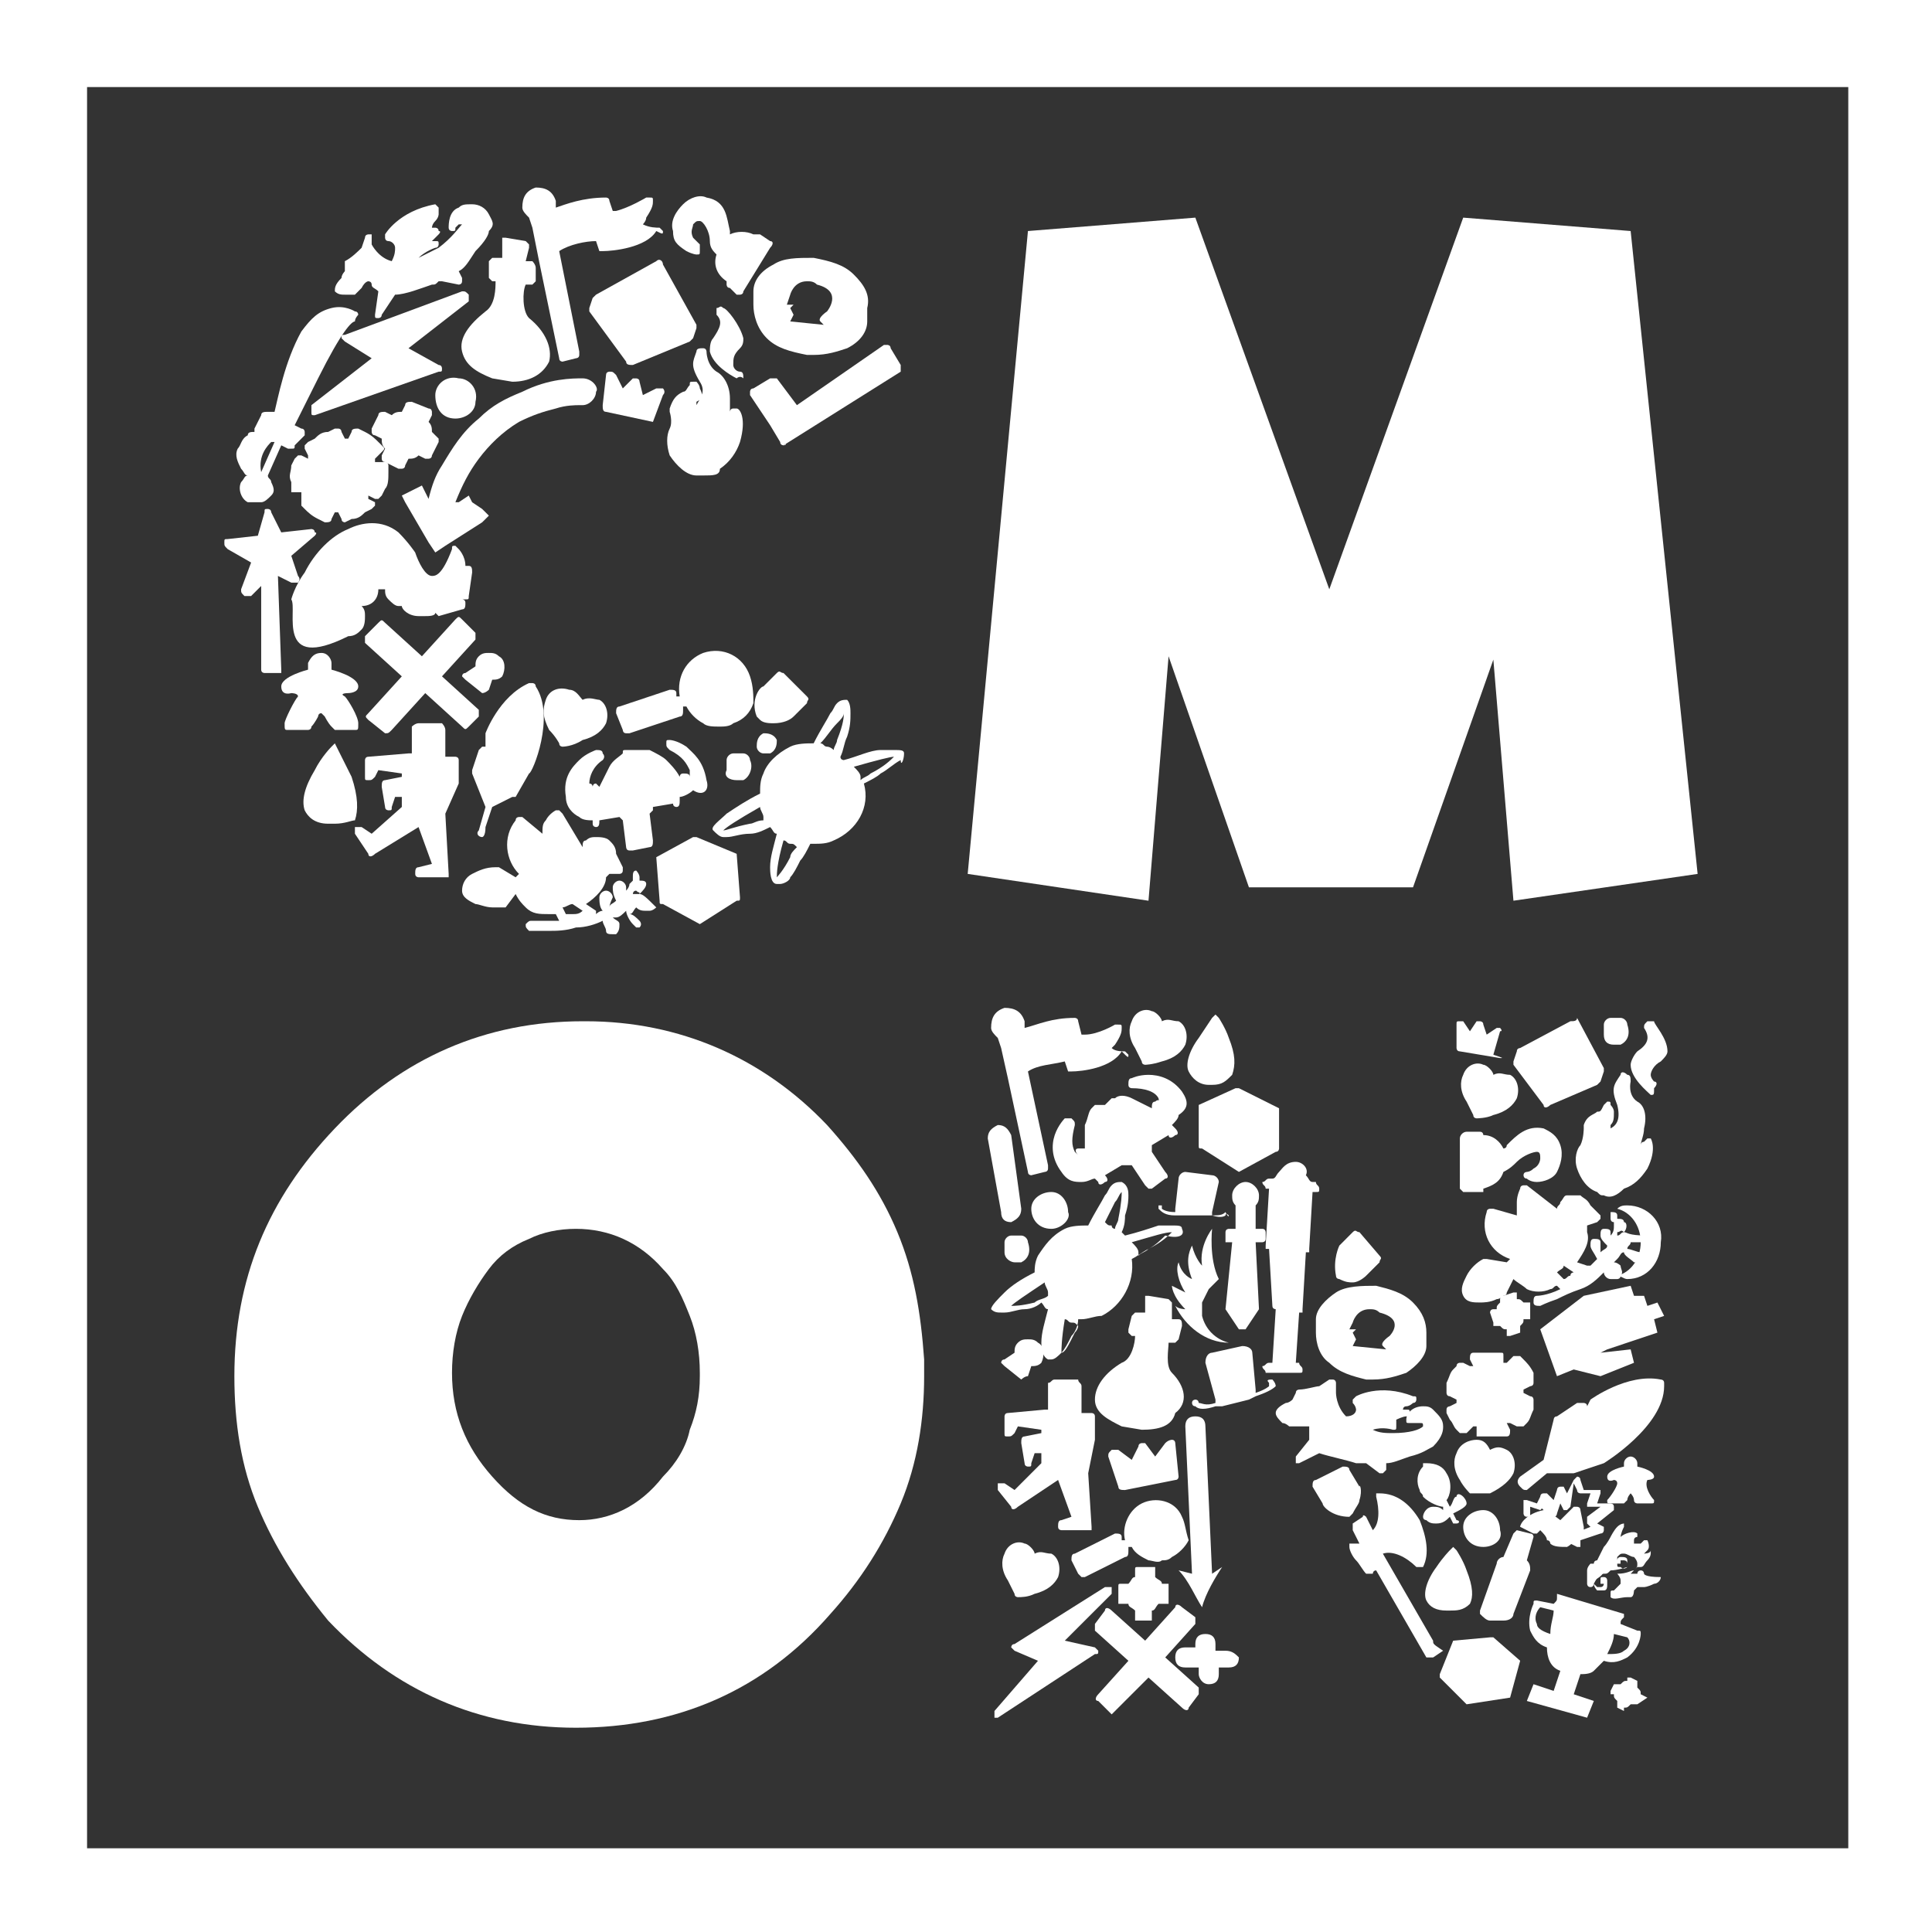<svg width="48" height="48" viewBox="0 0 48 48" fill="none" xmlns="http://www.w3.org/2000/svg">
<rect x="0" y="0" width="48" height="48" fill="#333333" stroke="none"/>
<g clip-path="url(#clip0_873_5769)">
<path d="M45.92 2.163V45.92H2.163V2.163H45.92ZM48 0H0V48H48V0Z" fill="white"/>
<path d="M36.353 5.407L33.026 14.641L29.698 5.407L25.539 5.74L24.042 21.712L28.534 22.378L29.033 16.305L31.029 22.045H35.106L37.102 16.388L37.601 22.378L42.177 21.712L40.513 5.74L36.353 5.407Z" fill="white"/>
<path d="M25.206 31.362C25.289 31.362 25.289 31.362 25.373 31.362C25.539 31.279 25.622 31.113 25.539 30.863C25.539 30.78 25.456 30.697 25.373 30.697C25.289 30.697 25.206 30.697 25.123 30.697C25.04 30.697 24.957 30.78 24.957 30.863C24.957 30.946 24.957 31.029 24.957 31.113C24.957 31.279 25.123 31.362 25.206 31.362Z" fill="white"/>
<path d="M37.518 42.177L37.768 41.261L37.102 40.679H37.019L36.104 40.762L35.771 41.594V41.678L36.437 42.343L37.518 42.177Z" fill="white"/>
<path d="M31.778 28.534V27.535L30.78 27.036H30.697L29.782 27.452V28.451C29.782 28.534 29.782 28.534 29.865 28.534L30.78 29.116L31.695 28.617C31.778 28.617 31.778 28.534 31.778 28.534Z" fill="white"/>
<path d="M24.79 42.676H24.707C24.707 42.676 24.707 42.593 24.707 42.509L25.788 41.262L25.206 41.012L25.123 40.929C25.123 40.929 25.123 40.846 25.206 40.846L27.452 39.431C27.535 39.431 27.535 39.431 27.619 39.431C27.619 39.431 27.619 39.515 27.619 39.598L26.454 40.762L27.203 40.929L27.286 41.012C27.286 41.095 27.286 41.095 27.203 41.095L24.79 42.676C24.873 42.676 24.873 42.676 24.79 42.676Z" fill="white"/>
<path d="M27.619 42.593L27.286 42.26C27.203 42.26 27.203 42.177 27.286 42.093L28.035 41.262L27.203 40.513V40.43V40.346L27.452 40.014C27.452 39.931 27.535 39.931 27.619 40.014L28.451 40.762L29.199 39.931C29.199 39.847 29.282 39.847 29.366 39.931L29.698 40.18V40.263V40.346L28.95 41.178L29.782 41.927V42.01V42.093L29.532 42.426C29.532 42.509 29.449 42.509 29.366 42.426L28.534 41.678L27.619 42.593Z" fill="white"/>
<path d="M28.035 26.204L27.951 26.121C27.868 26.121 27.702 26.121 27.619 26.038L27.702 25.955C27.868 25.705 27.868 25.622 27.868 25.539C27.868 25.456 27.868 25.456 27.785 25.456H27.702C27.702 25.456 27.286 25.705 26.953 25.705C26.953 25.705 26.953 25.705 26.87 25.705L26.787 25.373C26.787 25.289 26.704 25.289 26.704 25.289C26.121 25.289 25.788 25.456 25.456 25.539C25.456 25.456 25.456 25.456 25.456 25.373C25.373 25.123 25.206 25.04 24.957 25.04C24.707 25.123 24.624 25.289 24.624 25.539C24.624 25.622 24.707 25.705 24.79 25.788L24.873 26.038L25.04 26.787L25.539 29.116C25.539 29.199 25.622 29.199 25.622 29.199L25.955 29.116C25.955 29.116 26.038 29.116 26.038 29.033V28.95L25.539 26.62C25.788 26.454 26.121 26.454 26.454 26.371L26.537 26.62H26.62C26.87 26.62 27.619 26.537 27.868 26.121C28.035 26.288 28.035 26.288 28.035 26.204Z" fill="white"/>
<path d="M36.686 27.785C36.686 27.785 36.603 27.785 36.603 27.702C36.603 27.702 36.52 27.535 36.437 27.369C36.27 27.12 36.27 26.87 36.353 26.704C36.437 26.454 36.686 26.371 36.853 26.454C36.936 26.454 37.102 26.62 37.102 26.704C37.269 26.62 37.352 26.704 37.518 26.704C37.685 26.787 37.768 27.036 37.685 27.286C37.601 27.452 37.435 27.619 37.102 27.702C36.936 27.785 36.686 27.785 36.686 27.785Z" fill="white"/>
<path d="M28.451 26.454C28.451 26.454 28.367 26.454 28.367 26.371C28.367 26.371 28.284 26.204 28.201 26.038C28.035 25.788 28.035 25.539 28.118 25.373C28.201 25.123 28.451 25.04 28.617 25.123C28.7 25.123 28.866 25.289 28.866 25.373C29.033 25.289 29.116 25.373 29.282 25.373C29.449 25.456 29.532 25.705 29.449 25.955C29.366 26.121 29.199 26.288 28.866 26.371C28.617 26.454 28.451 26.454 28.451 26.454Z" fill="white"/>
<path d="M25.373 34.274C25.289 34.274 25.289 34.274 25.373 34.274L24.957 33.941L24.873 33.858C24.873 33.858 24.873 33.775 24.957 33.775L25.206 33.608C25.206 33.525 25.206 33.442 25.289 33.359C25.373 33.275 25.456 33.275 25.539 33.275C25.622 33.275 25.705 33.275 25.789 33.359C25.955 33.442 25.955 33.691 25.872 33.858C25.789 33.941 25.705 33.941 25.622 33.941L25.539 34.191C25.456 34.191 25.373 34.274 25.373 34.274Z" fill="white"/>
<path d="M35.854 35.438C35.854 35.272 35.771 35.189 35.605 35.022C35.522 34.939 35.438 34.939 35.355 34.939C35.106 34.939 34.939 35.106 34.939 35.272C34.939 35.355 34.939 35.355 35.023 35.355C35.106 35.355 35.106 35.355 35.189 35.355C35.189 35.355 35.189 35.355 35.272 35.355C35.355 35.355 35.355 35.355 35.355 35.438C35.272 35.522 35.023 35.605 34.607 35.605C34.44 35.605 34.274 35.605 34.107 35.522C34.357 35.438 34.607 35.522 34.607 35.522C34.69 35.522 34.69 35.522 34.69 35.438C34.69 35.355 34.69 35.355 34.69 35.272C34.69 35.272 34.856 35.189 34.939 35.189C35.023 35.189 35.023 35.189 35.023 35.106C35.023 35.022 35.023 35.022 34.939 35.022C34.939 35.022 34.939 35.022 34.856 35.022C34.856 35.022 34.856 34.939 34.939 34.939C35.023 34.939 35.106 34.856 35.106 34.856C35.189 34.856 35.189 34.773 35.189 34.773C35.189 34.69 35.189 34.69 35.106 34.69C34.274 34.357 33.691 34.69 33.691 34.69L33.608 34.773V34.856C33.691 34.939 33.691 35.022 33.691 35.022C33.691 35.106 33.608 35.189 33.442 35.189C33.192 34.939 33.192 34.606 33.192 34.606V34.357C33.192 34.357 33.192 34.274 33.109 34.274H33.026L32.776 34.44C32.693 34.44 32.444 34.523 32.277 34.523C32.277 34.523 32.194 34.523 32.194 34.606L32.111 34.773C32.111 34.773 32.028 34.856 31.945 34.856C31.778 34.939 31.695 35.022 31.695 35.106C31.695 35.189 31.778 35.272 31.861 35.355C31.945 35.355 32.028 35.438 32.028 35.438C32.028 35.438 32.028 35.438 32.111 35.438C32.111 35.438 32.194 35.438 32.277 35.438C32.444 35.438 32.527 35.438 32.527 35.438C32.527 35.438 32.527 35.522 32.527 35.605C32.527 35.688 32.527 35.688 32.527 35.771L32.194 36.187C32.194 36.187 32.194 36.27 32.194 36.353H32.277L32.776 36.104C33.026 36.187 33.442 36.27 33.691 36.353C33.775 36.353 33.775 36.353 33.858 36.353H33.941L34.274 36.603H34.357L34.44 36.52V36.353C34.607 36.353 34.773 36.27 35.023 36.187C35.355 36.104 35.438 36.021 35.605 35.938C35.854 35.688 35.854 35.522 35.854 35.438Z" fill="white"/>
<path d="M29.366 27.12C29.116 26.787 28.783 26.704 28.534 26.704C28.284 26.704 28.118 26.787 28.118 26.787C28.035 26.787 28.035 26.87 28.035 26.953C28.035 27.036 28.118 27.036 28.118 27.036C28.451 27.036 28.7 27.12 28.783 27.286C28.783 27.286 28.783 27.369 28.866 27.369C28.866 27.369 28.783 27.286 28.7 27.369C28.617 27.369 28.617 27.452 28.617 27.535C28.451 27.452 28.284 27.369 28.118 27.286C27.951 27.203 27.785 27.203 27.702 27.286H27.619L27.452 27.452H27.203L27.12 27.535C27.036 27.619 27.036 27.785 26.953 27.951C26.953 28.118 26.953 28.367 26.953 28.534C26.953 28.534 26.87 28.534 26.787 28.534C26.704 28.534 26.704 28.617 26.787 28.7L26.704 28.617C26.62 28.451 26.62 28.284 26.704 27.951C26.704 27.868 26.704 27.868 26.62 27.785C26.537 27.785 26.537 27.785 26.454 27.785C26.454 27.785 26.288 27.951 26.204 28.201C26.121 28.451 26.121 28.783 26.371 29.116C26.537 29.366 26.704 29.366 26.87 29.366C27.036 29.366 27.12 29.282 27.203 29.282L27.286 29.366C27.286 29.449 27.369 29.449 27.452 29.366C27.535 29.366 27.535 29.282 27.452 29.199L27.868 28.95C27.868 28.95 27.868 28.95 27.951 28.95C28.035 28.95 28.035 28.95 28.118 28.95L28.451 29.449L28.534 29.532H28.617L28.95 29.282C29.033 29.282 29.033 29.199 28.95 29.116L28.617 28.617V28.534C28.617 28.534 28.617 28.534 28.617 28.451L29.033 28.201C29.033 28.284 29.116 28.284 29.199 28.201C29.282 28.201 29.282 28.118 29.199 28.035L29.116 27.951C29.199 27.868 29.282 27.785 29.282 27.702C29.532 27.535 29.532 27.369 29.366 27.12Z" fill="white"/>
<path d="M40.097 25.955C40.18 25.955 40.18 25.955 40.263 25.955C40.43 25.872 40.513 25.705 40.43 25.456C40.43 25.372 40.347 25.289 40.263 25.289C40.18 25.289 40.097 25.289 40.014 25.289C39.931 25.289 39.847 25.372 39.847 25.456C39.847 25.539 39.847 25.622 39.847 25.705C39.847 25.872 39.931 25.955 40.097 25.955Z" fill="white"/>
<path d="M41.012 27.203C41.012 27.119 41.012 27.119 41.012 27.203C40.929 27.119 40.513 26.787 40.513 26.454C40.513 26.371 40.596 26.204 40.679 26.121C40.929 25.955 41.012 25.788 40.846 25.539C40.846 25.456 40.846 25.456 40.929 25.373C41.012 25.373 41.012 25.373 41.095 25.373C41.095 25.456 41.428 25.788 41.428 26.121C41.428 26.204 41.345 26.288 41.262 26.371C41.095 26.454 41.012 26.62 41.012 26.704C41.012 26.787 41.095 26.87 41.095 26.87C41.178 26.87 41.178 26.953 41.095 27.036C41.095 27.203 41.095 27.203 41.012 27.203Z" fill="white"/>
<path d="M29.366 30.53C29.366 30.447 29.282 30.447 29.116 30.447C29.033 30.447 28.95 30.447 28.783 30.447C28.534 30.53 28.284 30.614 27.951 30.697C27.951 30.697 27.951 30.697 27.868 30.614C27.951 30.447 27.951 30.281 27.951 30.198C28.035 29.948 28.035 29.782 28.035 29.698C28.035 29.615 28.035 29.449 27.868 29.366C27.785 29.366 27.702 29.366 27.619 29.449C27.535 29.532 27.535 29.615 27.452 29.698C27.369 29.865 27.203 30.114 27.036 30.447C26.87 30.447 26.62 30.447 26.454 30.53C26.121 30.697 25.955 30.946 25.788 31.196C25.705 31.362 25.705 31.529 25.705 31.612C25.373 31.778 25.123 31.945 24.957 32.111C24.79 32.277 24.624 32.444 24.624 32.527C24.707 32.61 24.79 32.61 24.873 32.61H24.957C25.123 32.61 25.289 32.527 25.456 32.527C25.622 32.527 25.788 32.444 25.872 32.361C25.955 32.444 25.955 32.527 26.038 32.527C25.955 32.86 25.872 33.109 25.872 33.359C25.872 33.442 25.872 33.691 26.038 33.775H26.121C26.204 33.775 26.288 33.691 26.371 33.608C26.454 33.525 26.537 33.359 26.62 33.192C26.704 33.109 26.787 32.943 26.787 32.776H26.87C27.036 32.776 27.203 32.693 27.369 32.693C27.868 32.444 28.201 31.861 28.118 31.279C28.284 31.196 28.367 31.113 28.534 31.029C28.7 30.946 28.866 30.78 28.95 30.697C29.282 30.78 29.449 30.697 29.366 30.53ZM27.702 29.865C27.785 29.782 27.785 29.698 27.868 29.615C27.868 29.698 27.868 29.865 27.785 30.281C27.785 30.364 27.702 30.447 27.702 30.53C27.702 30.53 27.619 30.53 27.619 30.447C27.535 30.447 27.535 30.447 27.452 30.364C27.535 30.198 27.619 30.031 27.702 29.865ZM25.705 32.361C25.373 32.444 25.206 32.444 25.123 32.444C25.206 32.361 25.456 32.194 25.955 31.861C25.955 31.945 26.038 32.028 26.038 32.111C26.038 32.111 26.038 32.111 26.038 32.194C25.955 32.277 25.788 32.277 25.705 32.361ZM26.704 33.109C26.537 33.442 26.454 33.608 26.371 33.608C26.371 33.525 26.371 33.276 26.454 32.776C26.537 32.776 26.537 32.86 26.62 32.86C26.704 32.86 26.704 32.86 26.787 32.943C26.787 32.943 26.787 33.026 26.704 33.109ZM28.534 31.029C28.451 31.113 28.367 31.113 28.284 31.196C28.284 31.196 28.284 31.196 28.284 31.113C28.284 31.029 28.201 30.946 28.118 30.863C28.7 30.697 28.95 30.614 29.116 30.614C29.033 30.697 28.866 30.863 28.534 31.029Z" fill="white"/>
<path d="M29.033 39.348H28.867C28.867 39.265 28.783 39.265 28.7 39.182V39.016V38.932C28.7 38.932 28.7 38.932 28.617 38.932H28.284C28.201 38.932 28.201 38.932 28.201 39.016V39.182C28.118 39.182 28.118 39.265 28.035 39.348H27.868C27.785 39.348 27.785 39.348 27.785 39.431V39.764V39.847C27.785 39.847 27.785 39.847 27.868 39.847H28.035C28.035 39.931 28.118 39.931 28.201 40.014V40.18V40.263C28.201 40.263 28.201 40.263 28.284 40.263H28.617C28.617 40.263 28.617 40.263 28.617 40.18V40.014C28.7 40.014 28.7 39.931 28.783 39.847H28.95H29.033C29.033 39.847 29.033 39.847 29.033 39.764V39.348C29.033 39.431 29.033 39.431 29.033 39.348Z" fill="white"/>
<path d="M40.929 42.177L40.763 42.093C40.763 42.01 40.763 42.01 40.679 41.927V41.844C40.679 41.844 40.679 41.844 40.679 41.761L40.513 41.678H40.43V41.761C40.347 41.761 40.347 41.761 40.263 41.844H40.18H40.097L40.014 42.01C40.014 42.01 40.014 42.01 40.014 42.093H40.097C40.097 42.177 40.097 42.177 40.18 42.26V42.343C40.18 42.343 40.18 42.343 40.18 42.426L40.347 42.509V42.426C40.43 42.426 40.43 42.426 40.513 42.343H40.596C40.596 42.343 40.596 42.343 40.679 42.343L40.929 42.177Z" fill="white"/>
<path d="M27.203 35.771V35.189C27.203 35.106 27.12 35.106 27.12 35.106H26.87V34.44C26.87 34.357 26.787 34.357 26.787 34.274H26.204C26.121 34.274 26.121 34.357 26.038 34.357V35.022H25.955L25.04 35.106C24.957 35.106 24.957 35.189 24.957 35.189V35.605C24.957 35.688 24.957 35.688 25.04 35.688C25.123 35.688 25.123 35.688 25.206 35.605L25.289 35.438L25.872 35.522V35.605L25.456 35.688C25.373 35.688 25.373 35.771 25.373 35.854L25.456 36.353C25.456 36.437 25.539 36.437 25.539 36.437C25.622 36.437 25.622 36.437 25.622 36.353L25.705 36.104H25.872V36.353L25.206 37.019L24.957 36.852C24.873 36.852 24.873 36.852 24.79 36.852C24.79 36.852 24.79 36.936 24.79 37.019L25.123 37.435C25.123 37.518 25.206 37.518 25.289 37.435L26.288 36.769L26.62 37.684L26.371 37.768C26.288 37.768 26.288 37.851 26.288 37.934C26.288 38.017 26.371 38.017 26.371 38.017H27.036H27.12V37.934L27.036 36.603L27.203 35.771Z" fill="white"/>
<path d="M33.608 31.861C33.525 31.861 33.442 31.861 33.276 31.778C33.276 31.778 33.192 31.778 33.192 31.695C33.109 31.279 33.276 30.946 33.276 30.946L33.608 30.613C33.691 30.53 33.691 30.613 33.775 30.613L34.274 31.196C34.357 31.279 34.274 31.279 34.274 31.362L33.941 31.695C33.941 31.695 33.775 31.861 33.608 31.861Z" fill="white"/>
<path d="M33.775 37.269C33.775 37.352 33.691 37.435 33.608 37.601L33.525 37.685C33.109 37.685 32.86 37.435 32.86 37.352L32.61 36.936C32.61 36.853 32.61 36.77 32.693 36.77L33.359 36.437C33.442 36.437 33.525 36.437 33.525 36.52L33.775 36.936C33.775 36.853 33.858 37.019 33.775 37.269Z" fill="white"/>
<path d="M29.366 37.685C29.199 37.269 28.7 37.185 28.367 37.352C28.035 37.518 27.868 37.934 27.951 38.267H27.868V38.184C27.868 38.1 27.785 38.1 27.702 38.1L26.704 38.6C26.62 38.6 26.62 38.683 26.62 38.766L26.787 39.099C26.787 39.099 26.787 39.099 26.87 39.182C26.87 39.182 26.87 39.182 26.953 39.182L27.951 38.683C28.035 38.683 28.035 38.6 28.035 38.517V38.433H28.118C28.201 38.6 28.367 38.683 28.534 38.766C28.617 38.766 28.783 38.849 28.866 38.766C28.95 38.766 29.033 38.766 29.116 38.683C29.282 38.6 29.449 38.433 29.532 38.267C29.449 38.017 29.449 37.851 29.366 37.685Z" fill="white"/>
<path d="M37.768 36.936C37.685 36.853 37.685 36.769 37.768 36.686L38.35 36.27L38.6 35.272C38.6 35.272 38.6 35.189 38.683 35.189L39.182 34.856C39.182 34.856 39.265 34.856 39.348 34.856C39.348 34.856 39.432 34.856 39.432 34.939L39.515 34.773C39.515 34.773 40.43 34.107 41.262 34.274C41.262 34.274 41.345 34.274 41.345 34.357V34.44C41.345 35.438 39.847 36.353 39.847 36.353L39.099 36.603H39.016H38.433L37.934 37.019C37.851 37.019 37.851 37.019 37.768 36.936Z" fill="white"/>
<path d="M37.269 26.288L36.27 26.121C36.187 26.121 36.187 26.038 36.187 26.038V25.456C36.187 25.373 36.187 25.373 36.27 25.373H36.353L36.52 25.622L36.686 25.373H36.77C36.77 25.373 36.853 25.373 36.853 25.456L36.936 25.705L37.185 25.539H37.269C37.269 25.539 37.352 25.622 37.269 25.622L37.102 26.204C37.352 26.288 37.352 26.288 37.269 26.288Z" fill="white"/>
<path d="M40.929 36.769C40.929 36.769 41.095 36.769 41.095 36.686C41.095 36.52 40.679 36.437 40.679 36.437V36.353C40.679 36.27 40.596 36.187 40.513 36.187C40.43 36.187 40.347 36.27 40.347 36.353C40.347 36.437 40.347 36.437 40.347 36.437C40.347 36.437 39.931 36.52 39.931 36.686C39.931 36.852 40.097 36.769 40.097 36.769C40.097 36.769 40.18 36.769 40.18 36.852C40.18 36.936 40.014 37.185 39.931 37.269C39.931 37.352 39.931 37.352 40.014 37.352H40.347C40.347 37.352 40.347 37.352 40.43 37.269C40.43 37.185 40.513 37.102 40.513 37.102C40.513 37.102 40.596 37.185 40.596 37.269C40.596 37.352 40.679 37.352 40.679 37.352H41.012C41.095 37.352 41.095 37.352 41.095 37.269C41.012 37.185 40.846 36.936 40.929 36.769Z" fill="white"/>
<path d="M35.106 32.361C34.856 32.111 34.523 32.028 34.191 31.945C33.858 31.945 33.442 31.945 33.192 32.111C32.943 32.277 32.693 32.527 32.693 32.776V32.86V33.109C32.693 33.359 32.776 33.691 33.026 33.858C33.276 34.108 33.608 34.191 33.941 34.274C34.024 34.274 34.107 34.274 34.107 34.274C34.44 34.274 34.69 34.191 34.939 34.108C35.189 33.941 35.438 33.691 35.438 33.442V33.192V33.109C35.438 32.86 35.355 32.61 35.106 32.361ZM33.608 32.86C33.608 32.86 33.691 32.527 34.024 32.527C34.107 32.527 34.191 32.527 34.274 32.61C34.939 32.776 34.523 33.192 34.523 33.192C34.523 33.192 34.274 33.359 34.357 33.442L34.44 33.525L33.608 33.442L33.691 33.276L33.608 33.109L33.691 33.026H33.525L33.608 32.86Z" fill="white"/>
<path d="M25.289 39.681C25.289 39.681 25.206 39.681 25.206 39.598C25.206 39.598 25.123 39.431 25.04 39.265C24.873 39.016 24.873 38.766 24.957 38.6C25.04 38.35 25.289 38.267 25.456 38.35C25.539 38.35 25.705 38.516 25.705 38.6C25.872 38.516 25.955 38.6 26.121 38.6C26.288 38.683 26.371 38.932 26.288 39.182C26.204 39.348 26.038 39.515 25.705 39.598C25.539 39.681 25.373 39.681 25.289 39.681Z" fill="white"/>
<path d="M36.603 37.102H36.52C36.52 37.102 36.353 36.936 36.27 36.77C36.104 36.52 36.104 36.27 36.187 36.104C36.27 35.854 36.52 35.771 36.686 35.771C36.853 35.771 36.936 35.854 37.019 36.021C37.185 35.938 37.269 35.938 37.435 36.021C37.601 36.104 37.685 36.354 37.601 36.603C37.518 36.77 37.352 36.936 37.019 37.102C36.77 37.102 36.603 37.102 36.603 37.102Z" fill="white"/>
<path d="M29.116 34.107C28.95 33.941 29.033 33.525 29.033 33.359H29.116H29.199L29.282 33.276L29.366 32.943C29.366 32.86 29.366 32.776 29.282 32.776H29.116V32.444V32.361L29.033 32.277L28.534 32.194H28.451V32.277V32.61H28.284H28.201L28.118 32.693L28.035 33.026V33.109L28.118 33.192H28.201C28.201 33.359 28.118 33.775 27.868 33.858C27.452 34.107 27.203 34.44 27.203 34.773C27.203 35.106 27.535 35.272 27.868 35.438L28.367 35.522C28.783 35.522 29.116 35.438 29.199 35.106C29.532 34.856 29.449 34.44 29.116 34.107Z" fill="white"/>
<path d="M36.437 28.118H36.77C36.853 28.118 36.853 28.201 36.853 28.201C37.102 28.201 37.269 28.367 37.352 28.534C37.352 28.534 37.435 28.534 37.435 28.451C37.684 28.201 37.934 27.951 38.35 28.035C38.516 28.118 38.683 28.201 38.766 28.451C38.849 28.7 38.766 28.95 38.683 29.116C38.6 29.282 38.35 29.366 38.184 29.366C38.017 29.366 37.934 29.282 37.934 29.282C37.851 29.282 37.851 29.199 37.851 29.199C37.851 29.116 37.934 29.116 37.934 29.116C37.934 29.116 38.017 29.116 38.1 29.033C38.267 28.95 38.267 28.783 38.267 28.783C38.267 28.7 38.267 28.617 38.184 28.617C38.1 28.617 37.851 28.7 37.684 28.866C37.601 28.95 37.518 29.033 37.352 29.116C37.269 29.366 37.102 29.449 36.853 29.532V29.615H36.77H36.437H36.353L36.27 29.532V28.284C36.27 28.201 36.353 28.118 36.437 28.118Z" fill="white"/>
<path d="M39.847 29.698C39.764 29.698 39.764 29.698 39.681 29.615C39.431 29.532 39.265 29.282 39.182 29.033C39.099 28.783 39.182 28.534 39.265 28.451C39.348 28.284 39.348 28.035 39.348 28.035C39.348 28.035 39.348 28.035 39.348 27.951C39.431 27.702 39.598 27.702 39.681 27.619C39.764 27.619 39.764 27.619 39.847 27.452L39.931 27.369C40.014 27.369 40.014 27.369 40.014 27.452C40.014 27.452 40.097 27.535 40.097 27.619C40.097 27.785 40.097 27.868 40.014 27.951C40.014 27.951 40.014 27.951 40.014 28.035C40.18 27.951 40.263 27.785 40.18 27.452C40.014 27.036 40.097 26.953 40.263 26.703C40.263 26.62 40.347 26.62 40.43 26.703C40.513 26.703 40.513 26.787 40.513 26.87C40.513 26.87 40.43 27.203 40.679 27.369C40.846 27.452 40.929 27.702 40.846 28.035C40.846 28.201 40.763 28.367 40.763 28.451C40.763 28.451 40.763 28.367 40.846 28.367L40.929 28.284H41.012C41.012 28.284 41.178 28.534 40.929 29.033C40.763 29.282 40.596 29.449 40.347 29.532C40.18 29.698 40.014 29.782 39.847 29.698Z" fill="white"/>
<path d="M38.017 32.36H37.851C37.768 32.277 37.768 32.277 37.685 32.277V32.194C37.685 32.194 37.685 32.194 37.685 32.111H37.601L37.352 32.194C37.269 32.194 37.269 32.277 37.269 32.277V32.36C37.185 32.444 37.185 32.444 37.185 32.527H37.102C37.019 32.527 37.019 32.61 37.019 32.61L37.102 32.859C37.102 32.859 37.102 32.859 37.102 32.943H37.185H37.269C37.352 33.026 37.352 33.026 37.435 33.026V33.109C37.435 33.109 37.435 33.109 37.435 33.192H37.518L37.768 33.109V33.026V32.943C37.851 32.859 37.851 32.859 37.851 32.776H37.934C37.934 32.776 37.934 32.776 38.017 32.776V32.693V32.36Z" fill="white"/>
<path d="M37.851 33.775L37.768 33.691H37.684H37.601L37.435 33.858C37.435 33.858 37.435 33.858 37.352 33.858V33.691C37.352 33.608 37.352 33.608 37.269 33.608H37.102C37.019 33.608 36.853 33.608 36.77 33.608H36.603C36.52 33.608 36.52 33.691 36.52 33.775L36.603 33.941C36.603 33.941 36.603 33.941 36.52 33.941L36.353 33.858H36.27C36.27 33.858 36.187 33.858 36.187 33.941L36.104 34.024C36.021 34.107 36.021 34.191 35.938 34.357V34.523V34.606C35.938 34.606 35.938 34.69 36.021 34.69L36.187 34.773C36.187 34.773 36.187 34.773 36.187 34.856L36.021 34.939C36.021 34.939 35.938 34.939 35.938 35.022V35.106L36.021 35.272C36.104 35.355 36.104 35.438 36.187 35.522L36.27 35.605H36.353H36.437L36.603 35.438C36.603 35.438 36.603 35.438 36.686 35.438V35.605V35.688H36.77H36.936C37.019 35.688 37.185 35.688 37.269 35.688H37.435C37.518 35.688 37.518 35.605 37.518 35.522L37.435 35.355C37.435 35.355 37.435 35.355 37.518 35.355L37.684 35.438C37.684 35.438 37.768 35.438 37.851 35.438L37.934 35.355C38.017 35.272 38.017 35.189 38.1 35.022V34.856V34.773C38.1 34.773 38.1 34.69 38.017 34.69L37.851 34.606C37.851 34.606 37.851 34.606 37.851 34.523L38.017 34.44C38.017 34.44 38.1 34.44 38.1 34.357V34.274V34.107C38.017 33.941 37.934 33.858 37.851 33.775Z" fill="white"/>
<path d="M26.121 30.53C25.789 30.53 25.622 30.281 25.622 30.031C25.622 29.782 25.872 29.615 26.121 29.615C26.371 29.615 26.537 29.865 26.537 30.114C26.62 30.281 26.371 30.53 26.121 30.53Z" fill="white"/>
<path d="M36.853 38.433C36.52 38.433 36.353 38.184 36.353 37.934C36.353 37.684 36.603 37.518 36.853 37.518C37.102 37.518 37.269 37.768 37.269 38.017C37.352 38.267 37.102 38.433 36.853 38.433Z" fill="white"/>
<path d="M40.347 30.613C40.263 30.613 40.263 30.613 40.347 30.613C40.263 30.613 40.263 30.697 40.18 30.697V30.613C40.263 30.613 40.263 30.53 40.347 30.613C40.43 30.53 40.43 30.364 40.347 30.364C40.347 30.281 40.263 30.281 40.18 30.281V30.197C40.18 30.114 40.097 30.114 40.014 30.114C40.014 30.114 40.014 30.197 40.014 30.281C40.014 30.281 40.014 30.364 40.097 30.364C40.097 30.364 40.097 30.364 40.097 30.447C40.097 30.53 40.097 30.613 40.014 30.697V30.613C40.014 30.53 39.931 30.53 39.847 30.53C39.764 30.53 39.764 30.613 39.764 30.697C39.764 30.78 39.847 30.863 39.931 30.946C39.931 31.029 39.847 31.029 39.764 31.113C39.764 31.029 39.764 30.946 39.764 30.863C39.764 30.78 39.681 30.78 39.598 30.78C39.515 30.78 39.515 30.863 39.515 30.946C39.515 31.029 39.598 31.113 39.681 31.279C39.598 31.362 39.598 31.362 39.515 31.445C39.515 31.445 39.515 31.445 39.431 31.445L39.182 31.362C39.348 31.113 39.515 30.863 39.431 30.613V30.447L39.681 30.364L39.764 30.281V30.197L39.515 29.948C39.431 29.782 39.348 29.782 39.265 29.698C39.182 29.698 39.016 29.698 38.932 29.698C38.849 29.698 38.849 29.782 38.766 29.865C38.766 29.948 38.683 29.948 38.683 30.031L37.934 29.449H37.851C37.851 29.449 37.768 29.449 37.768 29.532C37.768 29.532 37.685 29.698 37.685 29.865C37.685 29.948 37.685 30.114 37.685 30.197L37.102 30.031H37.019C37.019 30.031 36.936 30.031 36.936 30.114C36.77 30.613 37.019 31.113 37.518 31.279L37.435 31.362L36.936 31.279H36.853C36.686 31.362 36.52 31.528 36.437 31.695C36.353 31.861 36.27 32.028 36.354 32.194C36.437 32.36 36.603 32.36 36.77 32.36C36.853 32.36 37.019 32.36 37.185 32.277C37.269 32.277 37.352 32.194 37.352 32.194C37.352 32.194 37.435 32.194 37.435 32.111L37.601 31.778C37.685 31.861 37.851 31.944 37.934 32.028C38.1 32.111 38.35 32.111 38.517 32.028C38.6 32.028 38.6 31.944 38.683 31.944L38.766 32.028C38.433 32.194 38.184 32.194 38.184 32.194C38.1 32.194 38.1 32.277 38.1 32.36C38.1 32.444 38.184 32.444 38.267 32.444C38.267 32.444 38.433 32.36 38.683 32.277C38.849 32.194 39.016 32.111 39.265 32.028C39.515 31.944 39.681 31.778 39.847 31.612C39.847 31.695 39.931 31.778 40.014 31.778C40.097 31.778 40.097 31.778 40.18 31.778C40.18 31.778 40.263 31.778 40.263 31.695C40.347 31.612 40.263 31.528 40.263 31.445C40.263 31.445 40.18 31.362 40.097 31.362C40.097 31.362 40.097 31.362 40.18 31.279C40.263 31.196 40.263 31.113 40.347 31.113C40.347 31.196 40.513 31.279 40.596 31.362C40.596 31.362 40.679 31.362 40.763 31.362C40.763 31.362 40.846 31.362 40.846 31.279C40.846 31.196 40.846 31.196 40.763 31.113C40.679 31.113 40.513 31.029 40.43 31.029C40.43 30.946 40.513 30.946 40.513 30.863C40.596 30.863 40.679 30.863 40.763 30.863C40.763 30.863 40.763 30.863 40.846 30.863C40.929 30.863 40.929 30.78 40.929 30.697C40.43 30.697 40.43 30.613 40.347 30.613ZM39.016 31.695C38.932 31.695 38.932 31.778 38.849 31.778L38.683 31.612C38.766 31.529 38.849 31.528 38.849 31.445L39.099 31.612C39.099 31.612 39.016 31.612 39.016 31.695Z" fill="white"/>
<path d="M29.199 36.77L27.951 37.019C27.868 37.019 27.785 37.019 27.785 36.936L27.535 36.187C27.535 36.104 27.535 36.104 27.619 36.021C27.702 36.021 27.702 36.021 27.785 36.021L28.118 36.27L28.284 35.938C28.284 35.854 28.367 35.854 28.367 35.854C28.451 35.854 28.451 35.854 28.451 35.854L28.7 36.187L28.95 35.854C29.033 35.771 29.116 35.771 29.116 35.771C29.199 35.771 29.199 35.854 29.199 35.854L29.282 36.686C29.282 36.686 29.282 36.77 29.199 36.77Z" fill="white"/>
<path d="M36.021 40.014H35.938C35.688 40.014 35.522 39.931 35.438 39.764C35.355 39.598 35.438 39.265 35.688 38.932C35.854 38.683 36.021 38.516 36.021 38.516L36.104 38.433L36.187 38.516C36.187 38.516 36.354 38.766 36.437 39.015C36.603 39.431 36.603 39.681 36.52 39.847C36.354 40.014 36.187 40.014 36.021 40.014Z" fill="white"/>
<path d="M30.114 26.953H30.031C29.782 26.953 29.615 26.787 29.532 26.62C29.449 26.454 29.532 26.121 29.782 25.788C29.948 25.539 30.114 25.289 30.114 25.289L30.198 25.206L30.281 25.289C30.281 25.289 30.447 25.539 30.53 25.788C30.697 26.204 30.697 26.454 30.613 26.703C30.447 26.87 30.364 26.953 30.114 26.953Z" fill="white"/>
<path d="M39.016 25.372L37.768 26.038C37.768 26.038 37.685 26.038 37.685 26.121L37.601 26.371V26.454L38.35 27.452C38.35 27.535 38.433 27.535 38.517 27.452L39.681 26.953L39.764 26.87L39.847 26.62V26.537L39.182 25.289C39.182 25.372 39.099 25.372 39.016 25.372Z" fill="white"/>
<path d="M32.194 28.866C31.945 28.866 31.861 29.033 31.778 29.116C31.695 29.199 31.695 29.282 31.612 29.282H31.529C31.445 29.282 31.445 29.366 31.362 29.366C31.362 29.449 31.445 29.449 31.445 29.532H31.529L31.445 30.946V31.029H31.529L31.612 32.444C31.612 32.527 31.695 32.527 31.695 32.527L31.612 33.858H31.529C31.445 33.858 31.445 33.941 31.362 33.941C31.362 34.024 31.445 34.024 31.445 34.107H31.861H32.111H32.277C32.36 34.107 32.361 34.107 32.361 34.024C32.361 33.941 32.277 33.941 32.277 33.858H32.194L32.277 32.61H32.361C32.361 32.61 32.361 32.61 32.361 32.527L32.444 31.113H32.527C32.527 31.113 32.527 31.113 32.527 31.029L32.61 29.615H32.693C32.776 29.615 32.776 29.615 32.776 29.532C32.776 29.449 32.693 29.449 32.693 29.366H32.61C32.527 29.366 32.527 29.282 32.444 29.199C32.527 29.033 32.361 28.866 32.194 28.866Z" fill="white"/>
<path d="M36.187 37.768L36.104 37.601C36.27 37.518 36.437 37.435 36.437 37.352C36.437 37.269 36.353 37.185 36.353 37.185C36.27 37.102 36.187 37.102 36.187 37.185C36.104 37.185 36.104 37.352 36.021 37.435L35.938 37.269C36.021 37.185 36.104 36.853 35.938 36.603C35.854 36.437 35.688 36.353 35.438 36.353H35.355C35.355 36.353 35.355 36.353 35.355 36.437C35.189 36.603 35.189 36.853 35.272 37.019C35.272 37.102 35.355 37.102 35.355 37.185C35.522 37.352 35.771 37.435 35.854 37.435V37.518C35.771 37.435 35.688 37.435 35.605 37.435C35.438 37.435 35.355 37.601 35.355 37.684C35.355 37.768 35.438 37.768 35.438 37.768C35.522 37.851 35.605 37.851 35.688 37.851C35.854 37.851 35.938 37.768 36.021 37.684L36.104 37.851H36.187C36.27 37.851 36.27 37.768 36.187 37.768Z" fill="white"/>
<path d="M36.77 40.014L37.185 38.849C37.185 38.766 37.269 38.683 37.352 38.683L37.601 38.1L37.684 38.017L38.017 38.1C38.1 38.1 38.1 38.184 38.1 38.184L37.934 38.766C38.017 38.849 38.017 38.932 38.017 39.016L37.601 40.097C37.601 40.18 37.518 40.263 37.352 40.263C37.269 40.263 37.185 40.263 37.019 40.263C36.936 40.263 36.853 40.18 36.77 40.097C36.77 40.097 36.77 40.097 36.77 40.014Z" fill="white"/>
<path d="M37.768 37.934C37.768 37.851 37.934 37.601 38.35 37.518C38.35 37.518 38.35 37.518 38.433 37.518L38.766 37.768L38.849 37.685C38.932 37.601 39.099 37.435 39.099 37.435H39.182C39.182 37.435 39.265 37.435 39.265 37.518L39.348 37.934V38.017C39.265 38.101 39.099 38.35 38.932 38.433C38.766 38.433 38.6 38.433 38.517 38.35C38.517 38.35 38.517 38.267 38.433 38.267C38.433 38.184 38.35 38.101 38.267 38.017L38.184 38.101H38.1L37.768 37.934C37.768 38.017 37.768 38.017 37.768 37.934Z" fill="white"/>
<path d="M37.851 37.601V37.352V37.269H37.934L38.184 37.352L38.267 37.185C38.267 37.185 38.267 37.102 38.35 37.102H38.433L38.6 37.269L38.683 37.019C38.683 37.019 38.683 36.936 38.766 36.936H38.849L38.932 37.102L39.099 36.77L39.182 36.686C39.182 36.686 39.265 36.686 39.265 36.77L39.348 37.019H39.681H39.764V37.102L39.681 37.352H40.014C40.014 37.352 40.097 37.352 40.097 37.435V37.518L39.681 37.851L39.847 37.934V38.017C39.847 38.017 39.847 38.1 39.764 38.1L39.265 38.267V38.35V38.433H39.182L38.849 38.267C38.766 38.267 38.766 38.184 38.766 38.184C38.766 38.1 38.849 38.1 38.849 38.1L39.016 38.184C39.016 38.184 39.016 38.1 39.099 38.1L39.515 37.934L39.431 37.851C39.431 37.851 39.431 37.851 39.431 37.768V37.684L39.764 37.435H39.515H39.431V37.352L39.515 37.102H39.265C39.265 37.102 39.182 37.102 39.182 37.019L39.099 36.853L39.016 37.435L38.932 37.518H38.849L38.766 37.352L38.683 37.601C38.683 37.601 38.683 37.684 38.6 37.684H38.517L38.267 37.435H38.35L38.267 37.518L38.017 37.435V37.601C38.017 37.684 38.017 37.684 37.934 37.684C37.851 37.684 37.851 37.601 37.851 37.601Z" fill="white"/>
<path d="M40.763 40.596C40.763 40.513 40.763 40.513 40.679 40.513L40.263 40.347C40.263 40.263 40.263 40.263 40.347 40.18V40.097L38.683 39.598V39.681C38.683 39.764 38.683 39.764 38.6 39.847L38.184 39.764C38.1 39.764 38.1 39.764 38.1 39.847C38.1 39.847 37.934 40.18 38.017 40.513C38.1 40.679 38.184 40.846 38.433 40.929C38.433 41.178 38.517 41.428 38.766 41.511L38.6 42.01L38.1 41.844L37.934 42.26L39.431 42.676L39.598 42.26L39.099 42.094L39.265 41.594C39.348 41.594 39.515 41.594 39.598 41.511C39.681 41.428 39.764 41.345 39.847 41.262C40.097 41.345 40.263 41.262 40.43 41.178C40.763 40.929 40.763 40.596 40.763 40.596ZM38.184 40.347C38.1 40.18 38.184 40.014 38.267 39.931L38.6 40.014C38.6 40.18 38.517 40.347 38.517 40.596C38.267 40.513 38.184 40.43 38.184 40.347ZM40.347 41.012C40.263 41.095 40.097 41.095 39.931 41.095C40.014 40.929 40.097 40.763 40.097 40.596L40.43 40.679C40.513 40.763 40.513 40.929 40.347 41.012Z" fill="white"/>
<path d="M30.447 30.863H30.613L30.447 32.527L30.78 33.026C30.78 33.026 30.78 33.026 30.863 33.026H30.946L31.279 32.527L31.196 30.863H31.362C31.362 30.863 31.445 30.863 31.445 30.78V30.614C31.445 30.614 31.445 30.53 31.362 30.53H31.196V29.948C31.279 29.865 31.279 29.782 31.279 29.698C31.279 29.532 31.113 29.366 30.946 29.366C30.78 29.366 30.613 29.532 30.613 29.698C30.613 29.782 30.613 29.865 30.697 29.948V30.53H30.53C30.53 30.53 30.447 30.53 30.447 30.614V30.863C30.364 30.863 30.364 30.863 30.447 30.863Z" fill="white"/>
<path d="M30.53 30.197C30.447 30.114 30.447 30.197 30.447 30.197C30.447 30.197 30.364 30.281 30.114 30.197C30.114 30.197 30.114 30.197 30.114 30.114L30.281 29.366C30.281 29.282 30.198 29.199 30.114 29.199L29.449 29.116C29.366 29.116 29.282 29.199 29.282 29.282L29.199 30.031C29.199 30.031 29.199 30.031 29.199 30.114C28.95 30.114 28.866 30.031 28.866 30.031V29.948H28.783V30.031C28.866 30.114 28.95 30.197 29.199 30.197H29.366H29.615H29.865H30.031C30.281 30.197 30.364 30.197 30.447 30.114C30.53 30.281 30.53 30.197 30.53 30.197Z" fill="white"/>
<path d="M41.178 33.109L41.095 32.776L41.345 32.693L41.178 32.361L40.929 32.444L40.846 32.194H40.596L40.513 31.945L39.348 32.194L38.267 33.026L38.683 34.191L39.099 34.024L39.432 34.108L39.764 34.191L40.596 33.858L40.513 33.525L39.764 33.608L39.931 33.525L41.178 33.109Z" fill="white"/>
<path d="M40.846 39.099C40.846 39.099 40.846 39.016 40.763 39.016C40.763 39.016 40.679 39.016 40.679 39.099C40.679 39.099 40.679 39.099 40.596 39.099H40.513C40.513 39.099 40.596 39.016 40.679 38.932H40.763C40.846 38.932 40.846 38.849 40.929 38.766C41.012 38.683 41.012 38.599 41.012 38.599V38.516C41.012 38.599 40.846 38.599 40.846 38.599C40.846 38.599 40.846 38.599 40.763 38.599H40.846C40.846 38.599 40.846 38.599 40.929 38.516C41.012 38.433 40.929 38.267 40.929 38.267C40.929 38.267 40.929 38.267 40.846 38.267C40.846 38.267 40.846 38.267 40.763 38.35H40.679H40.596V38.267C40.596 38.184 40.679 38.184 40.679 38.184C40.679 38.184 40.679 38.184 40.679 38.1C40.596 38.017 40.347 38.1 40.263 38.184C40.263 38.184 40.263 38.184 40.263 38.267C40.263 38.267 40.263 38.267 40.263 38.184C40.263 38.184 40.263 38.1 40.347 37.934C40.347 37.934 40.347 37.934 40.347 37.851C40.347 37.851 40.263 37.851 40.18 37.934C40.097 38.017 40.014 38.184 40.014 38.184C40.014 38.184 39.931 38.35 39.847 38.433L39.764 38.599L39.681 38.766C39.681 38.766 39.598 38.766 39.598 38.849C39.598 38.849 39.598 38.849 39.515 38.849C39.515 38.849 39.431 38.932 39.431 39.016V39.099C39.431 39.099 39.431 39.182 39.431 39.348C39.431 39.348 39.431 39.431 39.515 39.431C39.598 39.431 39.598 39.348 39.598 39.348C39.681 39.182 39.764 39.099 39.847 39.099C39.931 39.099 39.931 39.099 40.014 39.016C40.18 39.016 40.43 38.932 40.43 38.932V38.849V38.766C40.43 38.683 40.347 38.683 40.263 38.683C40.263 38.683 40.18 38.683 40.18 38.766V38.849H40.263V38.766H40.347C40.347 38.766 40.43 38.766 40.43 38.849V38.932C40.347 39.016 40.263 38.932 40.263 38.932C40.18 38.932 40.18 38.932 40.18 38.849C40.18 38.849 40.18 38.766 40.18 38.683C40.263 38.599 40.263 38.599 40.347 38.599C40.43 38.599 40.513 38.683 40.596 38.683C40.596 38.683 40.679 38.766 40.679 38.849C40.679 38.932 40.679 38.932 40.596 39.016C40.513 39.016 40.43 39.099 40.18 39.099C40.18 39.099 40.263 39.182 40.263 39.265V39.348C40.18 39.431 40.097 39.515 40.097 39.515C40.014 39.515 40.014 39.515 40.014 39.598V39.681C40.097 39.764 40.263 39.681 40.43 39.681H40.513C40.596 39.681 40.596 39.515 40.596 39.515L40.679 39.431H40.763C40.763 39.431 40.763 39.431 40.846 39.431C40.846 39.431 40.929 39.431 41.095 39.348C41.178 39.348 41.262 39.265 41.262 39.182C40.846 39.182 40.846 39.099 40.846 39.099Z" fill="white"/>
<path d="M39.847 39.015H39.764C39.681 39.015 39.681 39.099 39.598 39.182C39.598 39.265 39.598 39.265 39.598 39.348C39.598 39.431 39.681 39.514 39.681 39.514C39.681 39.514 39.764 39.514 39.847 39.514C39.931 39.514 39.931 39.431 39.931 39.348C39.931 39.265 39.931 39.265 39.931 39.265C39.931 39.265 39.931 39.182 39.847 39.182C39.764 39.182 39.764 39.182 39.764 39.265V39.348H39.847C39.847 39.348 39.847 39.431 39.764 39.431C39.764 39.431 39.764 39.431 39.681 39.431L39.598 39.348C39.598 39.348 39.598 39.348 39.598 39.265C39.764 39.182 39.847 39.099 39.847 39.015C39.931 39.099 39.931 39.099 39.847 39.015Z" fill="white"/>
<path d="M40.43 29.948C40.347 29.948 40.263 29.948 40.18 30.031C40.513 30.114 40.763 30.447 40.763 30.863C40.763 31.279 40.513 31.612 40.18 31.695C40.263 31.695 40.347 31.778 40.43 31.778C40.929 31.778 41.262 31.362 41.262 30.863C41.345 30.364 40.929 29.948 40.43 29.948Z" fill="white"/>
<path d="M35.605 40.763L34.357 38.6C34.606 38.517 34.939 38.683 35.189 38.932C35.189 38.932 35.189 38.932 35.272 38.932H35.355C35.522 38.6 35.438 38.184 35.272 37.768C35.023 37.352 34.69 37.102 34.274 37.102H34.191C34.191 37.102 34.191 37.102 34.191 37.185C34.274 37.518 34.274 37.851 34.107 38.017L33.941 37.685C33.941 37.685 33.858 37.601 33.858 37.685L33.608 37.851C33.608 37.851 33.608 37.851 33.608 37.934V38.017L33.775 38.35C33.691 38.35 33.691 38.35 33.608 38.35H33.525C33.525 38.35 33.525 38.35 33.525 38.433C33.525 38.517 33.608 38.683 33.691 38.766C33.775 38.849 33.858 39.016 33.941 39.099C33.941 39.099 33.941 39.099 34.024 39.099H34.107C34.107 39.099 34.107 39.016 34.191 39.016L35.438 41.179C35.438 41.179 35.438 41.179 35.522 41.179C35.522 41.179 35.522 41.179 35.605 41.179L35.854 41.012C35.605 40.846 35.605 40.846 35.605 40.763Z" fill="white"/>
<path d="M30.031 32.028C30.114 31.945 30.198 31.861 30.281 31.778C30.031 31.279 30.114 30.53 30.114 30.53C30.114 30.53 29.782 30.946 29.865 31.445C29.865 31.445 29.698 31.279 29.615 30.946C29.532 31.113 29.449 31.362 29.615 31.778C29.615 31.778 29.366 31.695 29.282 31.362C29.199 31.529 29.282 31.861 29.449 32.111C29.449 32.111 29.282 32.028 29.116 31.945C29.116 31.945 29.116 32.194 29.449 32.527C29.449 32.527 29.282 32.527 29.199 32.444C29.449 32.943 29.948 33.359 30.53 33.359C30.198 33.276 29.948 33.026 29.865 32.693C29.865 32.693 29.865 32.444 29.865 32.36C29.948 32.194 30.031 32.028 30.031 32.028Z" fill="white"/>
<path d="M31.612 34.274C31.529 34.274 31.445 34.274 31.529 34.357C31.529 34.357 31.529 34.357 31.529 34.44C31.529 34.44 31.445 34.523 31.196 34.606V34.523L31.113 33.608C31.113 33.525 31.029 33.442 30.863 33.442L30.114 33.608C30.031 33.608 29.948 33.691 29.948 33.858L30.198 34.773V34.856C29.948 34.939 29.865 34.856 29.782 34.856C29.782 34.856 29.782 34.773 29.698 34.773C29.698 34.773 29.615 34.773 29.615 34.856C29.615 34.856 29.615 34.939 29.698 34.939C29.782 35.023 29.948 35.023 30.198 34.939H30.364L30.697 34.856L31.029 34.773L31.196 34.69C31.445 34.606 31.612 34.523 31.695 34.44C31.695 34.357 31.612 34.274 31.612 34.274Z" fill="white"/>
<path d="M30.114 39.099L29.948 35.438C29.948 35.272 29.865 35.189 29.698 35.189C29.532 35.189 29.449 35.272 29.449 35.438L29.615 39.099L29.282 39.015C29.532 39.265 29.698 39.681 29.865 39.931C29.948 39.598 30.198 39.182 30.364 38.932L30.114 39.099Z" fill="white"/>
<path d="M30.447 41.012H30.198V40.846C30.198 40.679 30.114 40.596 29.948 40.596C29.782 40.596 29.698 40.679 29.698 40.846V40.929H29.449C29.282 40.929 29.199 41.012 29.199 41.178C29.199 41.345 29.282 41.428 29.449 41.428H29.782V41.594C29.782 41.678 29.865 41.844 30.031 41.844C30.198 41.844 30.281 41.761 30.281 41.594V41.428H30.53C30.697 41.428 30.78 41.345 30.78 41.178C30.697 41.095 30.613 41.012 30.447 41.012Z" fill="white"/>
<path d="M25.123 30.364C24.957 30.364 24.873 30.281 24.873 30.114L24.541 28.284C24.541 28.118 24.624 28.035 24.79 27.951C24.957 27.951 25.04 28.035 25.123 28.201L25.373 30.031C25.373 30.198 25.289 30.281 25.123 30.364Z" fill="white"/>
<path d="M18.385 22.295L18.302 21.213L17.303 20.797H17.22L16.305 21.297L16.388 22.378C16.388 22.461 16.388 22.461 16.471 22.461L17.387 22.96L18.302 22.378C18.385 22.378 18.385 22.378 18.385 22.295Z" fill="white"/>
<path d="M21.213 6.822C20.964 6.572 20.631 6.489 20.215 6.406C19.799 6.406 19.466 6.406 19.217 6.572C18.884 6.739 18.718 6.988 18.718 7.238V7.321V7.57C18.718 7.82 18.801 8.153 19.05 8.402C19.3 8.652 19.633 8.735 20.049 8.818C20.132 8.818 20.215 8.818 20.215 8.818C20.548 8.818 20.797 8.735 21.047 8.652C21.38 8.485 21.546 8.236 21.546 7.986V7.737V7.654C21.629 7.321 21.463 7.071 21.213 6.822ZM19.633 7.321C19.633 7.321 19.716 6.988 20.049 6.988C20.132 6.988 20.215 6.988 20.298 7.071C20.964 7.238 20.548 7.737 20.548 7.737C20.548 7.737 20.298 7.903 20.381 7.986L20.465 8.07L19.633 7.986L19.716 7.82L19.633 7.654L19.716 7.57H19.549L19.633 7.321Z" fill="white"/>
<path d="M7.82 10.316C7.737 10.316 7.737 10.316 7.737 10.232C7.737 10.149 7.737 10.149 7.737 10.066L9.234 8.901L8.568 8.485L8.485 8.402C8.485 8.319 8.485 8.319 8.568 8.319L11.48 7.238C11.563 7.238 11.563 7.238 11.646 7.321C11.646 7.404 11.646 7.404 11.646 7.487L10.149 8.652L10.898 9.068C10.981 9.068 10.981 9.151 10.981 9.151C10.981 9.234 10.981 9.234 10.898 9.234L7.82 10.316Z" fill="white"/>
<path d="M9.567 18.218L9.151 17.886C9.068 17.802 9.068 17.802 9.151 17.719L9.983 16.804L9.068 15.972V15.889V15.806L9.4 15.473C9.484 15.39 9.484 15.39 9.567 15.473L10.482 16.305L11.314 15.39C11.397 15.307 11.397 15.307 11.48 15.39L11.813 15.723V15.806V15.889L10.981 16.804L11.896 17.636V17.719V17.802L11.646 18.052C11.563 18.135 11.563 18.135 11.48 18.052L10.565 17.22L9.733 18.135C9.65 18.218 9.65 18.218 9.567 18.218Z" fill="white"/>
<path d="M19.466 11.064C19.466 11.064 19.383 11.064 19.383 10.981L19.134 10.565L18.634 9.816V9.733C18.634 9.733 18.634 9.65 18.718 9.65L19.134 9.4C19.217 9.4 19.3 9.4 19.3 9.4L19.799 10.066L21.962 8.569H22.045C22.045 8.569 22.128 8.569 22.128 8.652L22.378 9.068C22.378 9.151 22.378 9.234 22.378 9.234L19.466 11.064C19.549 11.064 19.549 10.981 19.466 11.064Z" fill="white"/>
<path d="M16.471 5.74L16.388 5.657C16.305 5.657 16.139 5.657 15.972 5.574C15.972 5.574 16.055 5.491 16.055 5.407C16.222 5.158 16.222 5.075 16.222 4.991C16.222 4.908 16.222 4.908 16.139 4.908H16.055C16.055 4.908 15.639 5.158 15.307 5.241C15.307 5.241 15.307 5.241 15.224 5.241L15.14 4.991C15.14 4.908 15.057 4.908 15.057 4.908C14.475 4.908 14.059 5.075 13.809 5.158C13.809 5.075 13.809 5.075 13.809 4.991C13.726 4.742 13.56 4.659 13.31 4.659C13.061 4.742 12.977 4.908 12.977 5.158C12.977 5.241 13.061 5.324 13.144 5.407L13.227 5.657L13.393 6.489L13.893 8.901C13.893 8.985 13.976 8.985 13.976 8.985L14.309 8.901C14.309 8.901 14.392 8.901 14.392 8.818V8.735L13.893 6.239C14.142 6.073 14.558 5.99 14.808 5.99L14.891 6.239H14.974C15.224 6.239 16.055 6.156 16.305 5.74C16.471 5.823 16.471 5.823 16.471 5.74Z" fill="white"/>
<path d="M13.976 18.551C13.976 18.551 13.893 18.551 13.893 18.468C13.893 18.468 13.809 18.302 13.643 18.135C13.477 17.802 13.477 17.636 13.56 17.387C13.643 17.137 13.893 17.054 14.142 17.137C14.309 17.137 14.392 17.303 14.475 17.387C14.641 17.303 14.808 17.387 14.891 17.387C15.057 17.47 15.14 17.719 15.057 17.969C14.974 18.135 14.808 18.302 14.475 18.385C14.225 18.551 13.976 18.551 13.976 18.551Z" fill="white"/>
<path d="M13.144 7.903C12.977 7.737 12.977 7.238 13.061 7.071H13.144H13.227L13.31 6.988V6.655C13.31 6.572 13.227 6.489 13.227 6.489H13.061L13.144 6.156V6.073L13.061 5.99L12.562 5.906H12.478V5.99V6.406H12.312H12.229L12.146 6.489V6.822V6.905L12.229 6.988H12.312C12.312 7.154 12.312 7.57 12.062 7.737C11.646 8.069 11.397 8.402 11.48 8.735C11.563 9.068 11.813 9.234 12.229 9.4L12.728 9.484C13.144 9.484 13.477 9.317 13.643 8.984C13.726 8.652 13.56 8.236 13.144 7.903Z" fill="white"/>
<path d="M8.901 7.82C8.901 7.82 8.901 7.737 8.818 7.737C8.818 7.737 8.568 7.57 8.236 7.653C7.903 7.737 7.737 7.903 7.487 8.236C7.071 8.984 6.905 9.9 6.821 10.232H6.655C6.572 10.232 6.489 10.232 6.489 10.316L6.322 10.648C6.322 10.648 6.322 10.648 6.322 10.731C6.239 10.731 6.156 10.731 6.156 10.815C5.99 10.898 5.99 11.064 5.906 11.147C5.823 11.314 5.906 11.48 5.99 11.646C6.073 11.73 6.073 11.813 6.156 11.813C6.073 11.813 6.073 11.896 5.99 11.979C5.906 12.146 5.99 12.395 6.156 12.478C6.239 12.478 6.239 12.478 6.322 12.478C6.406 12.478 6.406 12.478 6.489 12.478C6.572 12.478 6.655 12.395 6.738 12.312C6.821 12.229 6.821 12.146 6.738 11.979C6.738 11.896 6.655 11.896 6.655 11.813L6.988 11.064L7.154 11.147C7.154 11.147 7.154 11.147 7.237 11.147C7.321 11.147 7.321 11.147 7.321 11.064L7.57 10.815V10.731C7.57 10.731 7.57 10.648 7.487 10.648L7.321 10.565C7.404 10.399 7.653 9.9 7.903 9.4C8.485 8.236 8.735 7.986 8.818 7.986C8.818 7.903 8.901 7.82 8.901 7.82ZM6.489 11.73C6.489 11.646 6.489 11.646 6.489 11.73C6.406 11.314 6.655 11.064 6.738 10.981H6.821L6.489 11.73Z" fill="white"/>
<path d="M11.979 17.22L11.563 16.887L11.48 16.804C11.48 16.804 11.48 16.721 11.563 16.721L11.813 16.555C11.813 16.471 11.813 16.388 11.896 16.305C11.979 16.222 12.062 16.222 12.146 16.222C12.229 16.222 12.312 16.222 12.395 16.305C12.562 16.388 12.562 16.638 12.478 16.804C12.395 16.887 12.312 16.887 12.229 16.887L12.146 17.137C12.146 17.137 12.062 17.22 11.979 17.22C12.062 17.22 12.062 17.22 11.979 17.22Z" fill="white"/>
<path d="M12.146 5.324C12.062 5.158 11.896 5.075 11.73 5.075C11.563 5.075 11.48 5.075 11.397 5.158C11.147 5.241 11.147 5.574 11.147 5.657C11.147 5.74 11.23 5.74 11.23 5.74C11.314 5.74 11.314 5.74 11.314 5.657C11.314 5.657 11.314 5.657 11.397 5.574C11.48 5.574 11.48 5.574 11.48 5.574C11.397 5.657 11.23 5.907 10.898 6.156C10.731 6.239 10.565 6.323 10.399 6.406C10.565 6.239 10.815 6.156 10.815 6.156C10.898 6.156 10.898 6.073 10.898 6.073C10.898 5.99 10.898 5.99 10.815 5.99H10.731C10.731 5.99 10.815 5.907 10.898 5.823C10.898 5.823 10.981 5.74 10.898 5.74C10.898 5.657 10.815 5.657 10.815 5.657H10.731C10.731 5.657 10.731 5.574 10.815 5.491C10.898 5.407 10.898 5.324 10.898 5.324C10.898 5.324 10.898 5.241 10.898 5.158L10.815 5.075C9.899 5.241 9.567 5.823 9.567 5.823V5.907C9.567 5.907 9.567 5.99 9.65 5.99C9.733 5.99 9.816 6.073 9.816 6.156C9.816 6.239 9.816 6.323 9.733 6.489C9.4 6.406 9.234 6.073 9.234 6.073V5.823H9.151C9.151 5.823 9.068 5.823 9.068 5.907L8.984 6.156C8.901 6.239 8.735 6.406 8.568 6.489V6.572V6.738C8.568 6.738 8.485 6.822 8.485 6.905C8.319 7.071 8.319 7.154 8.319 7.238C8.402 7.321 8.485 7.321 8.568 7.321C8.652 7.321 8.735 7.321 8.735 7.321C8.735 7.321 8.735 7.321 8.818 7.321C8.818 7.321 8.901 7.238 8.984 7.154C9.068 6.988 9.151 6.988 9.151 6.988C9.151 6.988 9.234 6.988 9.234 7.071C9.234 7.154 9.317 7.154 9.4 7.238L9.317 7.82C9.317 7.903 9.317 7.903 9.4 7.903C9.4 7.903 9.484 7.903 9.484 7.82L9.816 7.321C10.066 7.321 10.482 7.154 10.731 7.071C10.815 7.071 10.815 7.071 10.898 6.988H10.981L11.397 7.071C11.397 7.071 11.48 7.071 11.48 6.988V6.905L11.397 6.738C11.563 6.655 11.646 6.489 11.813 6.239C12.062 5.99 12.146 5.823 12.146 5.74C12.312 5.574 12.229 5.491 12.146 5.324Z" fill="white"/>
<path d="M15.972 19.716C15.889 19.716 15.889 19.633 15.806 19.633C15.723 19.633 15.723 19.633 15.639 19.716C15.639 19.799 15.556 19.799 15.556 19.882C15.556 19.966 15.556 19.966 15.639 20.049C15.639 20.049 15.723 20.132 15.806 20.132C15.889 20.132 15.889 20.132 15.972 20.049C15.972 19.966 16.055 19.966 16.055 19.882C16.055 19.799 16.055 19.716 15.972 19.716ZM15.889 19.882C15.806 19.882 15.806 19.882 15.889 19.882V19.882Z" fill="white"/>
<path d="M17.553 19.383C17.47 18.884 17.22 18.718 17.054 18.551C16.804 18.385 16.638 18.385 16.638 18.385C16.555 18.385 16.555 18.385 16.555 18.468C16.555 18.551 16.555 18.551 16.638 18.634C16.971 18.801 17.054 18.967 17.137 19.134C17.137 19.217 17.137 19.217 17.137 19.3C17.137 19.217 17.054 19.217 16.971 19.217C16.887 19.217 16.887 19.3 16.887 19.3C16.804 19.134 16.638 18.967 16.555 18.884C16.471 18.801 16.305 18.718 16.139 18.634H16.055H15.806H15.556C15.473 18.634 15.473 18.634 15.473 18.718C15.39 18.801 15.224 18.884 15.14 19.05C15.057 19.217 14.974 19.383 14.891 19.549L14.808 19.466C14.725 19.466 14.725 19.549 14.725 19.549C14.725 19.549 14.725 19.466 14.641 19.466C14.641 19.3 14.725 19.05 14.974 18.884C14.974 18.884 15.057 18.801 14.974 18.718C14.974 18.634 14.891 18.634 14.808 18.634C14.808 18.634 14.558 18.718 14.392 18.884C14.225 19.05 13.976 19.3 14.059 19.799C14.059 20.049 14.225 20.215 14.392 20.298C14.475 20.381 14.641 20.381 14.725 20.381V20.465C14.725 20.548 14.808 20.548 14.808 20.548C14.891 20.548 14.891 20.465 14.891 20.381L15.39 20.298L15.473 20.381L15.556 21.047C15.556 21.047 15.556 21.13 15.639 21.13H15.723L16.139 21.047C16.222 21.047 16.222 20.964 16.222 20.88L16.139 20.215L16.222 20.132C16.222 20.132 16.222 20.132 16.222 20.049L16.721 19.965C16.721 20.049 16.804 20.049 16.804 20.049C16.887 20.049 16.887 19.965 16.887 19.882V19.799C16.971 19.799 17.137 19.716 17.22 19.633C17.47 19.799 17.636 19.633 17.553 19.383Z" fill="white"/>
<path d="M19.134 5.99L18.884 5.823C18.801 5.823 18.718 5.823 18.718 5.823C18.551 5.74 18.302 5.74 18.135 5.823V5.74C18.052 5.407 18.052 4.992 17.553 4.908C17.387 4.825 17.137 4.908 16.971 5.075C16.804 5.241 16.638 5.491 16.721 5.74C16.721 5.99 16.804 6.073 17.054 6.239C17.22 6.323 17.303 6.323 17.303 6.323C17.387 6.323 17.387 6.323 17.387 6.239C17.387 6.156 17.387 6.156 17.387 6.073C17.387 6.073 17.303 5.99 17.22 5.907C17.137 5.74 17.22 5.657 17.22 5.574C17.303 5.491 17.303 5.491 17.387 5.491C17.47 5.491 17.636 5.74 17.636 5.99C17.636 6.156 17.719 6.239 17.802 6.323C17.719 6.572 17.802 6.822 18.052 6.988V7.071C18.052 7.071 18.052 7.154 18.135 7.154L18.302 7.321H18.385C18.385 7.321 18.468 7.321 18.468 7.238L19.134 6.156C19.217 6.073 19.217 5.99 19.134 5.99Z" fill="white"/>
<path d="M14.475 9.4C14.225 9.4 13.643 9.4 12.977 9.733C12.562 9.9 12.229 10.066 11.896 10.399C11.48 10.731 11.23 11.147 10.981 11.563C10.815 11.813 10.731 12.062 10.648 12.395L10.565 12.229L10.482 12.062L10.315 12.146L10.149 12.229L9.983 12.312L10.066 12.478L10.648 13.477L10.815 13.726L11.064 13.56L11.979 12.977L12.146 12.811L11.979 12.645L11.73 12.478L11.646 12.312L11.397 12.478H11.314C11.48 12.062 11.646 11.73 11.896 11.397C12.146 11.064 12.478 10.731 12.894 10.482C13.227 10.316 13.477 10.232 13.809 10.149C14.059 10.066 14.309 10.066 14.392 10.066C14.475 10.066 14.475 10.066 14.475 10.066C14.641 10.066 14.808 9.9 14.808 9.733C14.891 9.65 14.724 9.4 14.475 9.4C14.558 9.4 14.558 9.4 14.475 9.4Z" fill="white"/>
<path d="M17.47 11.813C17.387 11.813 17.387 11.813 17.303 11.813C17.054 11.813 16.804 11.563 16.638 11.314C16.555 11.064 16.555 10.815 16.638 10.648C16.721 10.482 16.638 10.232 16.638 10.232C16.638 10.232 16.638 10.232 16.638 10.149C16.721 9.9 16.804 9.816 16.971 9.733C17.054 9.733 17.054 9.65 17.137 9.567C17.137 9.484 17.137 9.484 17.22 9.484C17.303 9.484 17.303 9.484 17.303 9.484C17.303 9.484 17.387 9.567 17.387 9.65C17.47 9.816 17.47 9.9 17.303 9.983C17.303 9.983 17.303 9.983 17.303 10.066C17.387 9.9 17.553 9.733 17.387 9.484C17.137 9.068 17.22 8.985 17.303 8.735C17.303 8.652 17.387 8.652 17.47 8.652C17.553 8.652 17.553 8.735 17.553 8.735C17.553 8.735 17.553 9.068 17.802 9.234C17.969 9.317 18.135 9.567 18.135 9.9C18.135 10.066 18.135 10.232 18.135 10.316V10.232C18.135 10.232 18.135 10.149 18.218 10.149H18.302C18.385 10.149 18.551 10.399 18.385 10.981C18.302 11.231 18.135 11.48 17.886 11.647C17.886 11.813 17.719 11.813 17.47 11.813Z" fill="white"/>
<path d="M18.302 9.4C18.218 9.4 18.218 9.4 18.302 9.4C18.218 9.317 18.218 9.317 18.302 9.4C18.135 9.317 17.719 9.068 17.636 8.735C17.636 8.652 17.636 8.485 17.719 8.402C17.886 8.153 17.969 7.986 17.802 7.82C17.802 7.737 17.802 7.737 17.802 7.653C17.886 7.653 17.886 7.57 17.969 7.653C18.052 7.653 18.385 8.069 18.468 8.402C18.468 8.485 18.468 8.569 18.385 8.652C18.218 8.818 18.218 8.901 18.218 9.068C18.218 9.151 18.302 9.234 18.385 9.234C18.468 9.234 18.468 9.317 18.468 9.4C18.385 9.317 18.302 9.4 18.302 9.4Z" fill="white"/>
<path d="M18.302 19.383C18.385 19.383 18.385 19.383 18.468 19.383C18.634 19.3 18.718 19.05 18.634 18.884C18.634 18.801 18.551 18.718 18.468 18.718C18.385 18.718 18.302 18.718 18.218 18.718C18.135 18.718 18.052 18.801 18.052 18.884C18.052 18.967 18.052 19.05 18.052 19.134C17.969 19.3 18.135 19.383 18.302 19.383Z" fill="white"/>
<path d="M18.967 18.718H19.05H19.134C19.3 18.634 19.3 18.468 19.3 18.385C19.217 18.218 19.05 18.218 18.967 18.218C18.801 18.302 18.801 18.468 18.801 18.551C18.801 18.634 18.884 18.718 18.967 18.718Z" fill="white"/>
<path d="M22.461 18.718C22.461 18.634 22.378 18.634 22.211 18.634C22.128 18.634 22.045 18.634 21.879 18.634C21.629 18.634 21.296 18.801 20.964 18.884C20.964 18.884 20.88 18.884 20.88 18.801C20.964 18.634 20.964 18.468 21.047 18.302C21.13 18.052 21.13 17.886 21.13 17.719C21.13 17.636 21.13 17.47 21.047 17.387C20.964 17.387 20.88 17.387 20.797 17.47C20.714 17.553 20.714 17.636 20.631 17.719C20.548 17.886 20.381 18.135 20.215 18.468C20.049 18.468 19.799 18.468 19.633 18.551C19.3 18.718 19.05 18.967 18.967 19.217C18.884 19.383 18.884 19.549 18.884 19.716C18.551 19.882 18.302 20.049 18.052 20.215C17.886 20.381 17.636 20.548 17.719 20.631C17.802 20.714 17.886 20.797 17.969 20.797H18.052C18.218 20.797 18.385 20.714 18.634 20.714C18.801 20.714 18.967 20.631 19.133 20.548C19.217 20.631 19.217 20.714 19.3 20.714C19.217 21.047 19.133 21.296 19.133 21.546C19.133 21.629 19.133 21.962 19.3 21.962H19.383C19.466 21.962 19.633 21.879 19.633 21.796C19.716 21.712 19.799 21.546 19.882 21.38C19.965 21.296 20.049 21.13 20.132 20.964H20.215C20.381 20.964 20.548 20.964 20.714 20.88C21.296 20.631 21.629 20.049 21.463 19.466C21.629 19.383 21.796 19.3 21.879 19.217C22.045 19.133 22.211 18.967 22.378 18.884C22.378 19.05 22.461 18.884 22.461 18.718ZM20.797 17.969C20.88 17.886 20.964 17.802 20.964 17.719C20.964 17.802 20.964 17.969 20.797 18.385C20.797 18.468 20.714 18.551 20.714 18.634C20.714 18.634 20.631 18.551 20.548 18.551C20.465 18.551 20.465 18.468 20.381 18.468C20.548 18.302 20.631 18.135 20.797 17.969ZM18.634 20.465C18.218 20.548 18.052 20.631 17.969 20.631C18.052 20.548 18.302 20.381 18.884 20.049C18.884 20.132 18.967 20.215 18.967 20.298C18.967 20.298 18.967 20.298 18.967 20.381C18.801 20.381 18.718 20.465 18.634 20.465ZM19.633 21.296C19.466 21.629 19.3 21.796 19.3 21.796C19.3 21.712 19.3 21.463 19.466 20.88C19.549 20.88 19.549 20.964 19.633 20.964C19.716 20.964 19.716 20.964 19.799 21.047C19.716 21.13 19.633 21.213 19.633 21.296ZM21.629 19.217C21.546 19.3 21.463 19.3 21.38 19.383C21.38 19.383 21.38 19.383 21.38 19.3C21.38 19.217 21.296 19.133 21.213 19.05C21.796 18.884 22.128 18.801 22.211 18.801C22.128 18.884 21.962 19.05 21.629 19.217Z" fill="white"/>
<path d="M18.634 16.804C18.468 16.305 17.969 16.056 17.47 16.222C17.054 16.388 16.804 16.804 16.887 17.303H16.804V17.22C16.804 17.137 16.721 17.137 16.638 17.137L15.39 17.553C15.307 17.553 15.307 17.636 15.307 17.719L15.473 18.135C15.473 18.135 15.473 18.218 15.556 18.218C15.556 18.218 15.556 18.218 15.639 18.218L16.887 17.803C16.971 17.803 16.971 17.719 16.971 17.636V17.553H17.054C17.137 17.719 17.303 17.886 17.47 17.969C17.553 18.052 17.719 18.052 17.886 18.052C17.969 18.052 18.135 18.052 18.218 17.969C18.468 17.886 18.634 17.719 18.718 17.47C18.718 17.303 18.718 17.054 18.634 16.804Z" fill="white"/>
<path d="M8.568 11.813C8.568 11.813 8.568 11.73 8.485 11.73H8.402C8.402 11.73 8.319 11.73 8.319 11.813V11.896C8.319 11.979 8.402 11.979 8.485 11.979C8.485 11.979 8.568 11.979 8.568 11.896C8.568 11.896 8.568 11.896 8.568 11.813Z" fill="white"/>
<path d="M9.65 11.73V11.563C9.65 11.563 9.65 11.48 9.567 11.48H9.484H9.317V11.397L9.484 11.23C9.567 11.147 9.567 11.147 9.484 11.064L9.4 10.981C9.317 10.898 9.234 10.815 9.068 10.731L8.901 10.648C8.818 10.648 8.735 10.648 8.735 10.731L8.652 10.898H8.569L8.485 10.731C8.485 10.731 8.485 10.648 8.402 10.648H8.319L8.153 10.731C7.986 10.731 7.903 10.815 7.82 10.898L7.653 10.981L7.57 11.064V11.147L7.653 11.314C7.653 11.314 7.653 11.314 7.653 11.397L7.487 11.314H7.404L7.321 11.397L7.237 11.563C7.237 11.73 7.154 11.813 7.237 11.979V12.146V12.229H7.321H7.487V12.312V12.395V12.478V12.562L7.57 12.645C7.653 12.728 7.737 12.811 7.903 12.894L8.069 12.977C8.153 12.977 8.236 12.977 8.236 12.894L8.319 12.728H8.402L8.485 12.894C8.485 12.977 8.569 12.977 8.569 12.977L8.735 12.894C8.901 12.894 8.984 12.811 9.068 12.728L9.234 12.645L9.317 12.562V12.478L9.151 12.395C9.151 12.395 9.151 12.395 9.151 12.312L9.317 12.395H9.4L9.484 12.312L9.567 12.146C9.65 12.062 9.65 11.896 9.65 11.73Z" fill="white"/>
<path d="M10.898 10.898L10.731 10.731C10.731 10.648 10.731 10.565 10.648 10.482L10.731 10.315V10.232C10.731 10.232 10.731 10.149 10.648 10.149L10.232 9.983C10.149 9.983 10.066 9.983 10.066 10.066L9.983 10.232C9.9 10.232 9.816 10.232 9.733 10.315L9.567 10.232C9.484 10.232 9.4 10.232 9.4 10.315L9.234 10.648V10.731C9.234 10.731 9.234 10.815 9.317 10.815L9.484 10.898C9.484 10.981 9.484 11.064 9.567 11.147L9.484 11.314V11.397C9.484 11.397 9.484 11.48 9.567 11.48L9.9 11.646C9.9 11.646 9.9 11.646 9.983 11.646C9.983 11.646 10.066 11.646 10.066 11.563L10.149 11.397C10.232 11.397 10.316 11.397 10.399 11.314L10.565 11.397H10.648C10.648 11.397 10.731 11.397 10.731 11.314L10.898 10.981V10.898Z" fill="white"/>
<path d="M8.652 15.806C8.818 15.806 8.901 15.723 8.984 15.639C9.068 15.556 9.068 15.39 9.068 15.307C9.068 15.224 9.068 15.14 8.984 15.057C9.234 15.057 9.4 14.891 9.4 14.641H9.484C9.484 14.641 9.484 14.641 9.567 14.641C9.567 14.725 9.567 14.808 9.65 14.891C9.733 14.974 9.816 15.057 9.899 15.057H9.983C9.983 15.14 10.149 15.307 10.399 15.307C10.482 15.307 10.565 15.307 10.565 15.307C10.648 15.307 10.815 15.307 10.815 15.224L10.898 15.307L11.48 15.14C11.563 15.14 11.563 15.057 11.563 14.974C11.563 14.891 11.48 14.891 11.48 14.891C11.48 14.891 11.48 14.891 11.563 14.891C11.646 14.891 11.646 14.891 11.646 14.808L11.73 14.225C11.73 14.142 11.73 14.059 11.646 14.059C11.646 14.059 11.646 14.059 11.563 14.059C11.563 13.809 11.397 13.643 11.397 13.643L11.314 13.56C11.23 13.56 11.23 13.56 11.23 13.643C10.981 14.309 10.815 14.309 10.731 14.309C10.565 14.309 10.399 13.976 10.315 13.726C10.315 13.726 10.149 13.477 9.899 13.227C9.484 12.894 8.984 12.977 8.652 13.144C8.236 13.31 7.82 13.726 7.57 14.225C7.321 14.558 7.237 14.891 7.237 14.891C7.404 15.14 6.821 16.721 8.652 15.806Z" fill="white"/>
<path d="M11.314 10.399C10.981 10.399 10.815 10.149 10.815 9.816C10.815 9.567 11.064 9.317 11.397 9.4C11.646 9.4 11.896 9.65 11.813 9.983C11.813 10.232 11.563 10.399 11.314 10.399Z" fill="white"/>
<path d="M11.397 19.466V18.884C11.397 18.801 11.314 18.801 11.314 18.801H11.064V18.135C11.064 18.052 10.981 17.969 10.981 17.969H10.399C10.316 17.969 10.232 18.052 10.232 18.052V18.718H10.149L9.151 18.801C9.068 18.801 9.068 18.884 9.068 18.884V19.3C9.068 19.383 9.068 19.383 9.151 19.383C9.234 19.383 9.234 19.383 9.317 19.3L9.4 19.134L9.983 19.217V19.3L9.567 19.383C9.484 19.383 9.484 19.466 9.484 19.55L9.567 20.049C9.567 20.132 9.65 20.132 9.65 20.132C9.733 20.132 9.733 20.132 9.733 20.049L9.816 19.799H9.983V20.049L9.234 20.714L8.984 20.548C8.901 20.548 8.901 20.548 8.818 20.548C8.818 20.631 8.818 20.631 8.818 20.714L9.151 21.213C9.151 21.297 9.234 21.297 9.317 21.213L10.399 20.548L10.731 21.463L10.399 21.546C10.316 21.546 10.316 21.629 10.316 21.712C10.316 21.796 10.399 21.796 10.399 21.796H11.064H11.147V21.712L11.064 20.215L11.397 19.466Z" fill="white"/>
<path d="M19.217 17.969C19.134 17.969 18.967 17.969 18.884 17.886L18.801 17.802C18.634 17.387 18.884 17.054 18.967 17.054L19.3 16.721C19.383 16.638 19.383 16.721 19.466 16.721L20.049 17.303C20.132 17.387 20.049 17.387 20.049 17.47L19.716 17.802C19.633 17.886 19.466 17.969 19.217 17.969Z" fill="white"/>
<path d="M11.979 20.797C11.896 20.797 11.813 20.714 11.896 20.631L12.062 20.049L11.73 19.217V19.134L11.896 18.634L11.979 18.551H12.062V18.302C12.062 18.302 12.062 18.302 12.062 18.218C12.062 18.218 12.395 17.303 13.144 16.971H13.227C13.227 16.971 13.31 16.971 13.31 17.054C13.809 17.803 13.227 19.217 13.144 19.217L12.811 19.799C12.811 19.799 12.811 19.799 12.728 19.799L12.229 20.049L12.062 20.548C12.062 20.797 11.979 20.797 11.979 20.797Z" fill="white"/>
<path d="M15.889 22.212C15.806 22.212 15.723 22.212 15.723 22.212C15.723 22.212 15.723 22.128 15.806 22.128C15.889 22.212 15.889 22.128 15.889 22.212C15.972 22.128 16.055 22.045 16.055 21.962C16.055 21.879 15.972 21.879 15.889 21.879V21.796C15.889 21.712 15.806 21.629 15.806 21.629C15.723 21.629 15.723 21.712 15.723 21.796V21.879C15.723 21.879 15.723 21.879 15.639 21.962C15.639 22.045 15.556 22.128 15.556 22.128V22.045C15.556 21.962 15.473 21.879 15.39 21.879C15.307 21.879 15.224 21.962 15.224 22.045C15.224 22.128 15.224 22.212 15.307 22.378C15.224 22.461 15.14 22.461 15.14 22.544C15.14 22.461 15.224 22.295 15.224 22.295C15.224 22.212 15.14 22.128 15.057 22.128C14.974 22.128 14.891 22.212 14.891 22.295C14.891 22.378 14.891 22.544 14.974 22.628C14.891 22.628 14.808 22.711 14.808 22.711C14.808 22.711 14.808 22.711 14.808 22.628L14.558 22.461C14.808 22.295 15.057 22.045 15.057 21.796L15.14 21.712H15.39C15.39 21.712 15.473 21.712 15.473 21.629V21.546L15.307 21.213C15.307 21.047 15.224 20.964 15.14 20.881C15.057 20.797 14.891 20.797 14.808 20.797C14.725 20.797 14.641 20.797 14.558 20.881C14.475 20.881 14.475 20.964 14.475 21.047L13.976 20.215L13.893 20.132H13.809C13.809 20.132 13.643 20.215 13.56 20.381C13.477 20.465 13.477 20.548 13.477 20.714L12.977 20.298H12.894C12.894 20.298 12.811 20.298 12.811 20.381C12.478 20.797 12.562 21.38 12.894 21.712L12.811 21.796L12.395 21.546H12.312C12.062 21.546 11.896 21.629 11.73 21.712C11.563 21.796 11.48 21.962 11.48 22.128C11.48 22.295 11.646 22.378 11.813 22.461C11.896 22.461 12.062 22.544 12.229 22.544C12.312 22.544 12.395 22.544 12.478 22.544H12.562L12.811 22.212C12.894 22.378 12.977 22.461 13.061 22.544C13.227 22.711 13.393 22.711 13.643 22.711C13.726 22.711 13.726 22.711 13.809 22.711L13.893 22.877C13.56 22.877 13.227 22.877 13.227 22.877C13.144 22.877 13.144 22.877 13.061 22.96C13.061 23.043 13.061 23.043 13.144 23.127C13.144 23.127 13.31 23.127 13.643 23.127C13.809 23.127 14.059 23.127 14.309 23.043C14.558 23.043 14.808 22.96 14.974 22.877C14.974 22.96 15.057 23.043 15.057 23.127C15.057 23.21 15.14 23.21 15.224 23.21H15.307C15.39 23.127 15.39 23.043 15.39 22.96C15.39 22.877 15.307 22.877 15.224 22.794C15.224 22.794 15.224 22.794 15.307 22.794C15.39 22.794 15.473 22.711 15.556 22.628C15.556 22.711 15.639 22.877 15.723 22.96L15.806 23.043H15.889C15.972 22.96 15.889 22.877 15.889 22.877C15.806 22.794 15.723 22.711 15.639 22.711C15.723 22.711 15.723 22.628 15.806 22.544C15.889 22.628 15.972 22.628 16.055 22.628C16.055 22.628 16.055 22.628 16.139 22.628C16.222 22.628 16.305 22.544 16.305 22.544C16.055 22.295 15.972 22.212 15.889 22.212ZM14.225 22.711C14.142 22.711 14.142 22.711 14.059 22.711L13.976 22.544C14.059 22.544 14.142 22.461 14.225 22.461L14.475 22.628C14.392 22.711 14.309 22.711 14.225 22.711Z" fill="white"/>
<path d="M7.82 13.227C7.82 13.144 7.737 13.144 7.737 13.144L6.988 13.227L6.738 12.728C6.738 12.645 6.655 12.645 6.655 12.645C6.572 12.645 6.572 12.645 6.572 12.728L6.406 13.31L5.657 13.393C5.574 13.393 5.574 13.393 5.574 13.477C5.574 13.56 5.574 13.56 5.657 13.643L6.239 13.976L5.99 14.641C5.99 14.725 5.99 14.725 6.073 14.808H6.156H6.239L6.489 14.558V16.638C6.489 16.721 6.572 16.721 6.572 16.721H6.905H6.988V16.638L6.905 14.309L7.237 14.475C7.321 14.475 7.321 14.475 7.404 14.475C7.404 14.475 7.487 14.392 7.404 14.309L7.237 13.809L7.82 13.31C7.82 13.31 7.903 13.227 7.82 13.227Z" fill="white"/>
<path d="M16.222 10.482L15.057 10.232C14.974 10.232 14.974 10.149 14.974 10.066L15.057 9.317C15.057 9.234 15.14 9.234 15.14 9.234C15.224 9.234 15.224 9.234 15.307 9.317L15.473 9.65L15.723 9.401H15.806C15.806 9.401 15.889 9.401 15.889 9.484L15.972 9.816L16.305 9.65C16.388 9.65 16.388 9.65 16.471 9.65C16.471 9.65 16.555 9.733 16.471 9.816L16.222 10.482C16.305 10.482 16.305 10.482 16.222 10.482Z" fill="white"/>
<path d="M8.319 20.465C8.319 20.465 8.236 20.465 8.153 20.465C7.82 20.465 7.653 20.298 7.57 20.132C7.487 19.882 7.57 19.549 7.82 19.134C7.986 18.801 8.236 18.551 8.236 18.551L8.319 18.468L8.402 18.634C8.402 18.634 8.568 18.967 8.735 19.3C8.901 19.799 8.901 20.132 8.818 20.381C8.735 20.381 8.568 20.465 8.319 20.465Z" fill="white"/>
<path d="M8.652 17.22C8.652 17.22 8.901 17.22 8.901 17.054C8.901 16.804 8.236 16.638 8.236 16.638C8.236 16.638 8.236 16.555 8.236 16.471C8.236 16.388 8.152 16.222 7.986 16.222C7.82 16.222 7.737 16.305 7.653 16.471C7.653 16.555 7.653 16.638 7.653 16.638C7.653 16.638 6.988 16.804 6.988 17.054C6.988 17.303 7.237 17.22 7.237 17.22C7.237 17.22 7.404 17.22 7.404 17.303C7.321 17.387 7.071 17.886 7.071 17.969C7.071 18.135 7.071 18.135 7.154 18.135H7.653C7.653 18.135 7.737 18.135 7.737 18.052C7.82 17.969 7.903 17.802 7.903 17.802C7.903 17.802 7.903 17.719 7.986 17.719L8.069 17.802C8.069 17.802 8.152 17.969 8.236 18.052C8.319 18.135 8.319 18.135 8.319 18.135H8.818C8.901 18.135 8.901 18.135 8.901 17.969C8.901 17.802 8.652 17.387 8.568 17.303C8.402 17.22 8.652 17.22 8.652 17.22Z" fill="white"/>
<path d="M16.305 6.489L14.808 7.321L14.724 7.404L14.641 7.653C14.641 7.737 14.641 7.737 14.641 7.737L15.556 8.984C15.556 9.068 15.639 9.068 15.723 9.068L17.137 8.485L17.22 8.402L17.303 8.153V8.069L16.471 6.572C16.471 6.489 16.388 6.406 16.305 6.489Z" fill="white"/>
<path d="M22.96 33.775C22.877 32.61 22.711 31.612 22.295 30.613C21.879 29.615 21.296 28.783 20.548 27.951C18.967 26.288 16.887 25.373 14.558 25.373H14.475C12.062 25.373 9.983 26.288 8.319 28.035C6.655 29.782 5.823 31.778 5.823 34.191C5.823 35.355 5.99 36.437 6.406 37.435C6.822 38.433 7.404 39.348 8.153 40.263C9.816 42.01 11.896 42.925 14.309 42.925C16.804 42.925 18.967 42.01 20.631 40.097C21.38 39.265 21.962 38.35 22.378 37.352C22.794 36.353 22.96 35.272 22.96 34.191V33.775ZM16.471 36.686C15.889 37.435 15.14 37.768 14.392 37.768C13.56 37.768 12.894 37.435 12.229 36.686C11.563 35.938 11.23 35.106 11.23 34.107C11.23 33.608 11.314 33.109 11.48 32.693C11.646 32.277 11.896 31.861 12.146 31.529C12.395 31.196 12.728 30.946 13.144 30.78C13.477 30.613 13.893 30.53 14.309 30.53C15.14 30.53 15.889 30.863 16.471 31.529C16.804 31.861 16.971 32.277 17.137 32.693C17.303 33.109 17.387 33.608 17.387 34.107V34.191C17.387 34.69 17.303 35.106 17.137 35.522C17.054 35.938 16.804 36.353 16.471 36.686Z" fill="white"/>
</g>
<defs>
<clipPath id="clip0_873_5769">
<rect width="48" height="48" fill="white"/>
</clipPath>
</defs>
</svg>
